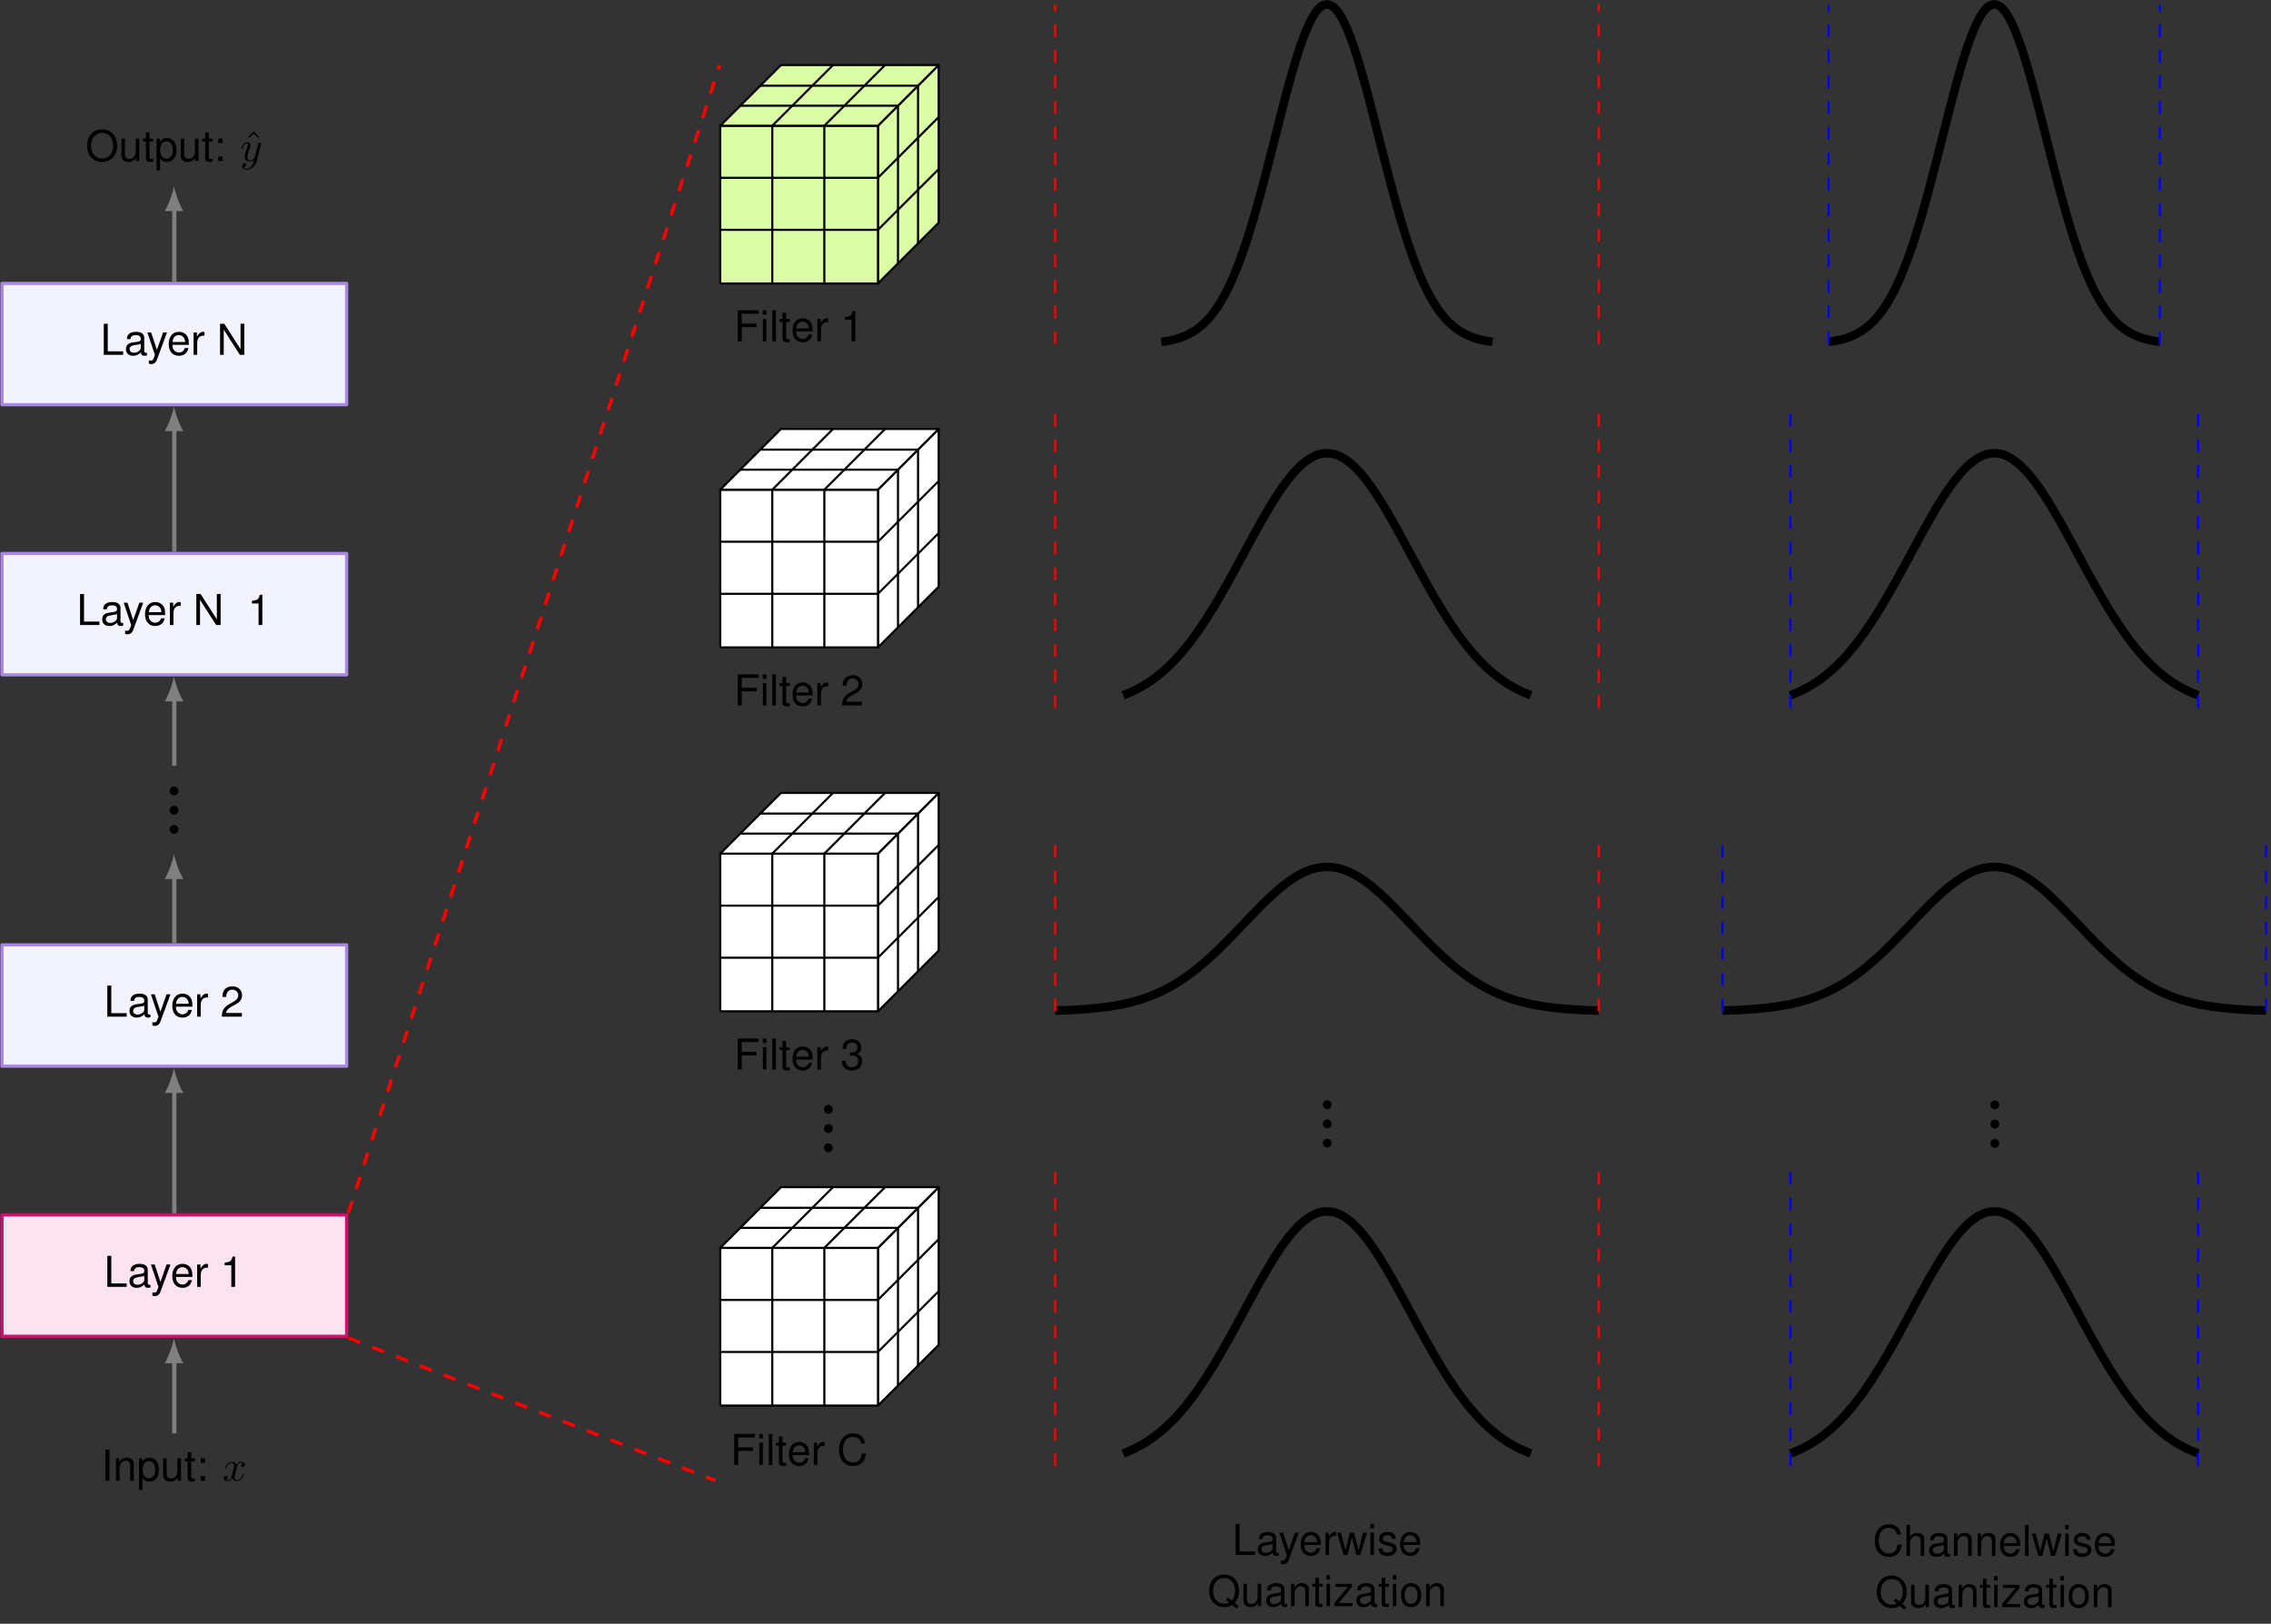 <?xml version="1.0" encoding="UTF-8" standalone="no"?>
<!-- Created with Inkscape (http://www.inkscape.org/) -->

<svg
   version="1.1"
   id="svg1"
   width="366.64"
   height="262.181"
   viewBox="0 0 366.64 262.181"
   xmlns="http://www.w3.org/2000/svg"
   xmlns:svg="http://www.w3.org/2000/svg">
  <rect x="0" y="0" width="366.64" height="262.181" fill="#333333" stroke="none"/>
  <defs
     id="defs1" />
  <g
     id="g1">
    <path
       id="path1"
       d="M 36.851,0 V 36.851 L 22.664,22.664 V -14.187 Z"
       style="fill:#dbfda6;fill-opacity:1;fill-rule:nonzero;stroke:#000000;stroke-width:0.498;stroke-linecap:butt;stroke-linejoin:round;stroke-miterlimit:10;stroke-dasharray:none;stroke-opacity:1"
       transform="matrix(0.691,0,0,-0.691,126.081,35.966)" />
    <path
       id="path2"
       d="M -14.187,-14.187 V 22.664 H 22.664 V -14.187 H -14.187"
       style="fill:#dbfda6;fill-opacity:1;fill-rule:nonzero;stroke:#000000;stroke-width:0.498;stroke-linecap:butt;stroke-linejoin:round;stroke-miterlimit:10;stroke-dasharray:none;stroke-opacity:1"
       transform="matrix(0.691,0,0,-0.691,126.081,35.966)" />
    <path
       id="path3"
       d="M 0,36.851 -14.187,22.664 h 36.851 l 14.187,14.187 z"
       style="fill:#dbfda6;fill-opacity:1;fill-rule:nonzero;stroke:#000000;stroke-width:0.498;stroke-linecap:butt;stroke-linejoin:round;stroke-miterlimit:10;stroke-dasharray:none;stroke-opacity:1"
       transform="matrix(0.691,0,0,-0.691,126.081,35.966)" />
    <path
       id="path4"
       d="M -2.027,-14.187 V 22.664 L 12.161,36.851"
       style="fill:none;stroke:#000000;stroke-width:0.498;stroke-linecap:butt;stroke-linejoin:round;stroke-miterlimit:10;stroke-dasharray:none;stroke-opacity:1"
       transform="matrix(0.691,0,0,-0.691,126.081,35.966)" />
    <path
       id="path5"
       d="M 10.134,-14.187 V 22.664 L 24.322,36.851"
       style="fill:none;stroke:#000000;stroke-width:0.498;stroke-linecap:butt;stroke-linejoin:round;stroke-miterlimit:10;stroke-dasharray:none;stroke-opacity:1"
       transform="matrix(0.691,0,0,-0.691,126.081,35.966)" />
    <path
       id="path6"
       d="M -14.187,10.503 H 22.664 L 36.851,24.69"
       style="fill:none;stroke:#000000;stroke-width:0.498;stroke-linecap:butt;stroke-linejoin:round;stroke-miterlimit:10;stroke-dasharray:none;stroke-opacity:1"
       transform="matrix(0.691,0,0,-0.691,126.081,35.966)" />
    <path
       id="path7"
       d="M -14.187,-1.658 H 22.664 L 36.851,12.529"
       style="fill:none;stroke:#000000;stroke-width:0.498;stroke-linecap:butt;stroke-linejoin:round;stroke-miterlimit:10;stroke-dasharray:none;stroke-opacity:1"
       transform="matrix(0.691,0,0,-0.691,126.081,35.966)" />
    <path
       id="path8"
       d="M -9.506,27.345 H 27.345 V -9.506"
       style="fill:none;stroke:#000000;stroke-width:0.498;stroke-linecap:butt;stroke-linejoin:round;stroke-miterlimit:10;stroke-dasharray:none;stroke-opacity:1"
       transform="matrix(0.691,0,0,-0.691,126.081,35.966)" />
    <path
       id="path9"
       d="M -4.824,32.027 H 32.027 V -4.824"
       style="fill:none;stroke:#000000;stroke-width:0.498;stroke-linecap:butt;stroke-linejoin:round;stroke-miterlimit:10;stroke-dasharray:none;stroke-opacity:1"
       transform="matrix(0.691,0,0,-0.691,126.081,35.966)" />
    <path
       id="path10"
       d="M 1.828,-3.301 H 5.286 V -4.137 H 1.828 V -6.442 H 5.761 V -7.256 H 0.902 V -9.4112088e-4 H 1.828 Z M 7.58,-5.222 H 6.767 v 5.221 h 0.814 z m 0,-2.034 H 6.744 v 1.04 h 0.836 z m 2.232,0 H 8.976 v 7.255 h 0.836 z m 3.232,2.034 h -0.859 v -1.446 h -0.836 v 1.446 h -0.701 v 0.678 h 0.701 v 3.955 c 0,0.52 0.362,0.814 1.017,0.814 0.203,0 0.407,-0.023 0.678,-0.068 v -0.701 c -0.113,0.045 -0.249,0.045 -0.407,0.045 -0.362,0 -0.452,-0.09 -0.452,-0.475 V -4.544 h 0.859 z m 5.345,2.893 c 0,-0.791 -0.045,-1.288 -0.203,-1.672 -0.339,-0.859 -1.13,-1.379 -2.124,-1.379 -1.446,0 -2.373,1.13 -2.373,2.848 0,1.695 0.904,2.757 2.373,2.757 1.198,0 2.011,-0.678 2.215,-1.808 H 17.44 c -0.226,0.678 -0.701,1.04 -1.356,1.04 -0.52,0 -0.972,-0.226 -1.266,-0.678 -0.181,-0.294 -0.271,-0.588 -0.271,-1.107 z m -3.819,-0.678 c 0.068,-0.972 0.655,-1.605 1.492,-1.605 0.814,0 1.446,0.678 1.446,1.537 0,0.023 0,0.045 0,0.068 z m 4.927,-2.215 v 5.221 h 0.836 V -2.713 c 0,-0.746 0.203,-1.243 0.588,-1.514 0.271,-0.203 0.52,-0.249 1.107,-0.271 v -0.836 c -0.158,-0.023 -0.226,-0.045 -0.339,-0.045 -0.52,0 -0.927,0.316 -1.424,1.107 v -0.949 z m 7.989,0.181 v 5.04 h 0.881 V -7.075 h -0.588 c -0.294,1.085 -0.497,1.243 -1.853,1.424 v 0.61 z m 0,0"
       style="fill:#000000;fill-opacity:1;fill-rule:nonzero;stroke:none"
       aria-label="Filter1"
       transform="matrix(0.691,0,0,0.691,118.486,55.11)" />
    <path
       id="path11"
       d="m 88.868,-27.849 c 0,0 1.118,0.163 1.548,0.243 0.429,0.081 1.118,0.224 1.548,0.338 0.429,0.114 1.118,0.327 1.548,0.484 0.429,0.157 1.118,0.439 1.548,0.65 0.429,0.211 1.118,0.592 1.548,0.873 0.429,0.281 1.118,0.786 1.548,1.152 0.429,0.366 1.118,1.017 1.548,1.485 0.429,0.468 1.118,1.303 1.548,1.889 0.429,0.586 1.118,1.616 1.548,2.334 0.429,0.718 1.118,1.977 1.548,2.842 0.429,0.866 1.118,2.377 1.548,3.398 0.429,1.021 1.118,2.783 1.548,3.962 0.429,1.179 1.118,3.201 1.548,4.533 0.429,1.332 1.118,3.597 1.548,5.065 0.429,1.468 1.118,3.936 1.548,5.518 0.429,1.582 1.118,4.222 1.548,5.882 0.429,1.66 1.118,4.389 1.548,6.081 0.429,1.692 1.118,4.442 1.548,6.114 0.429,1.671 1.118,4.34 1.548,5.931 0.429,1.591 1.118,4.084 1.548,5.534 0.429,1.449 1.118,3.667 1.548,4.913 0.429,1.247 1.118,3.084 1.548,4.073 0.429,0.989 1.118,2.37 1.548,3.057 0.429,0.687 1.118,1.547 1.548,1.897 0.429,0.35 1.118,0.625 1.548,0.625 0.429,0 1.118,-0.276 1.548,-0.625 0.429,-0.349 1.118,-1.203 1.548,-1.889 0.429,-0.686 1.118,-2.068 1.548,-3.056 0.429,-0.988 1.118,-2.82 1.548,-4.066 0.429,-1.246 1.118,-3.465 1.548,-4.913 0.429,-1.448 1.118,-3.936 1.548,-5.526 0.429,-1.591 1.118,-4.266 1.548,-5.938 0.429,-1.672 1.118,-4.422 1.548,-6.114 0.429,-1.692 1.118,-4.421 1.548,-6.081 0.429,-1.66 1.118,-4.299 1.548,-5.882 0.429,-1.583 1.118,-4.057 1.548,-5.526 0.429,-1.469 1.118,-3.734 1.548,-5.065 0.429,-1.331 1.118,-3.346 1.548,-4.525 0.429,-1.179 1.118,-2.948 1.548,-3.97 0.429,-1.022 1.118,-2.533 1.548,-3.398 0.429,-0.866 1.118,-2.122 1.548,-2.841 0.429,-0.719 1.118,-1.756 1.548,-2.342 0.429,-0.586 1.118,-1.415 1.548,-1.882 0.429,-0.467 1.118,-1.118 1.548,-1.484 0.429,-0.366 1.118,-0.87 1.548,-1.152 0.429,-0.282 1.118,-0.669 1.548,-0.882 0.429,-0.213 1.118,-0.494 1.548,-0.65 0.429,-0.156 1.118,-0.362 1.548,-0.476 0.429,-0.114 1.118,-0.264 1.548,-0.345 0.429,-0.082 1.548,-0.243 1.548,-0.243"
       style="fill:none;stroke:#000000;stroke-width:1.993;stroke-linecap:butt;stroke-linejoin:round;stroke-miterlimit:10;stroke-dasharray:none;stroke-opacity:1"
       transform="matrix(0.691,0,0,-0.691,126.081,35.966)" />
    <path
       id="path12"
       d="M 191.057,-28.347 V 51.024"
       style="fill:none;stroke:#ff0000;stroke-width:0.498;stroke-linecap:butt;stroke-linejoin:round;stroke-miterlimit:10;stroke-dasharray:2.989, 2.989;stroke-dashoffset:0;stroke-opacity:1"
       transform="matrix(0.691,0,0,-0.691,126.081,35.966)" />
    <path
       id="path13"
       d="M 64.064,-28.347 V 51.024"
       style="fill:none;stroke:#ff0000;stroke-width:0.498;stroke-linecap:butt;stroke-linejoin:round;stroke-miterlimit:10;stroke-dasharray:2.989, 2.989;stroke-dashoffset:0;stroke-opacity:1"
       transform="matrix(0.691,0,0,-0.691,126.081,35.966)" />
    <path
       id="path14"
       d="m 244.776,-27.849 c 0,0 1.118,0.163 1.548,0.243 0.429,0.081 1.118,0.224 1.548,0.338 0.429,0.114 1.118,0.327 1.548,0.484 0.429,0.157 1.118,0.439 1.548,0.65 0.429,0.211 1.118,0.592 1.548,0.873 0.429,0.281 1.118,0.786 1.548,1.152 0.429,0.366 1.118,1.017 1.548,1.485 0.429,0.468 1.118,1.303 1.548,1.889 0.429,0.586 1.118,1.616 1.548,2.334 0.429,0.718 1.118,1.977 1.548,2.842 0.429,0.866 1.118,2.377 1.548,3.398 0.429,1.021 1.118,2.783 1.548,3.962 0.429,1.179 1.118,3.201 1.548,4.533 0.429,1.332 1.118,3.597 1.548,5.065 0.429,1.468 1.118,3.936 1.548,5.518 0.429,1.582 1.118,4.222 1.548,5.882 0.429,1.66 1.118,4.389 1.548,6.081 0.429,1.692 1.118,4.442 1.548,6.114 0.429,1.671 1.118,4.34 1.548,5.931 0.429,1.591 1.118,4.084 1.548,5.534 0.429,1.449 1.118,3.667 1.548,4.913 0.429,1.247 1.118,3.084 1.548,4.073 0.429,0.989 1.118,2.37 1.548,3.057 0.429,0.687 1.118,1.547 1.548,1.897 0.429,0.35 1.118,0.625 1.548,0.625 0.429,0 1.118,-0.276 1.548,-0.625 0.429,-0.349 1.118,-1.203 1.548,-1.889 0.429,-0.686 1.118,-2.068 1.548,-3.056 0.429,-0.988 1.118,-2.82 1.548,-4.066 0.429,-1.246 1.118,-3.465 1.548,-4.913 0.429,-1.448 1.118,-3.936 1.548,-5.526 0.429,-1.591 1.118,-4.266 1.548,-5.938 0.429,-1.672 1.118,-4.422 1.548,-6.114 0.429,-1.692 1.118,-4.421 1.548,-6.081 0.429,-1.66 1.118,-4.299 1.548,-5.882 0.429,-1.583 1.118,-4.057 1.548,-5.526 0.429,-1.469 1.118,-3.734 1.548,-5.065 0.429,-1.331 1.118,-3.346 1.548,-4.525 0.429,-1.179 1.118,-2.948 1.548,-3.97 0.429,-1.022 1.118,-2.533 1.548,-3.398 0.429,-0.866 1.118,-2.122 1.548,-2.841 0.429,-0.719 1.118,-1.756 1.548,-2.342 0.429,-0.586 1.118,-1.415 1.548,-1.882 0.429,-0.467 1.118,-1.118 1.548,-1.484 0.429,-0.366 1.118,-0.87 1.548,-1.152 0.429,-0.282 1.118,-0.669 1.548,-0.882 0.429,-0.213 1.118,-0.494 1.548,-0.65 0.429,-0.156 1.118,-0.362 1.548,-0.476 0.429,-0.114 1.118,-0.264 1.548,-0.345 0.429,-0.082 1.548,-0.243 1.548,-0.243"
       style="fill:none;stroke:#000000;stroke-width:1.993;stroke-linecap:butt;stroke-linejoin:round;stroke-miterlimit:10;stroke-dasharray:none;stroke-opacity:1"
       transform="matrix(0.691,0,0,-0.691,126.081,35.966)" />
    <path
       id="path15"
       d="M 322.161,-28.347 V 51.024"
       style="fill:none;stroke:#0000ff;stroke-width:0.498;stroke-linecap:butt;stroke-linejoin:round;stroke-miterlimit:10;stroke-dasharray:2.989, 2.989;stroke-dashoffset:0;stroke-opacity:1"
       transform="matrix(0.691,0,0,-0.691,126.081,35.966)" />
    <path
       id="path16"
       d="M 244.775,-28.347 V 51.024"
       style="fill:none;stroke:#0000ff;stroke-width:0.498;stroke-linecap:butt;stroke-linejoin:round;stroke-miterlimit:10;stroke-dasharray:2.989, 2.989;stroke-dashoffset:0;stroke-opacity:1"
       transform="matrix(0.691,0,0,-0.691,126.081,35.966)" />
    <path
       id="path17"
       d="m 36.851,-85.04 v 36.851 L 22.664,-62.377 v -36.851 z"
       style="fill:#ffffff;fill-opacity:1;fill-rule:nonzero;stroke:#000000;stroke-width:0.498;stroke-linecap:butt;stroke-linejoin:round;stroke-miterlimit:10;stroke-dasharray:none;stroke-opacity:1"
       transform="matrix(0.691,0,0,-0.691,126.081,35.966)" />
    <path
       id="path18"
       d="m -14.187,-99.228 v 36.851 H 22.664 V -99.228 H -14.187"
       style="fill:#ffffff;fill-opacity:1;fill-rule:nonzero;stroke:#000000;stroke-width:0.498;stroke-linecap:butt;stroke-linejoin:round;stroke-miterlimit:10;stroke-dasharray:none;stroke-opacity:1"
       transform="matrix(0.691,0,0,-0.691,126.081,35.966)" />
    <path
       id="path19"
       d="m 0,-48.189 -14.187,-14.187 h 36.851 l 14.187,14.187 z"
       style="fill:#ffffff;fill-opacity:1;fill-rule:nonzero;stroke:#000000;stroke-width:0.498;stroke-linecap:butt;stroke-linejoin:round;stroke-miterlimit:10;stroke-dasharray:none;stroke-opacity:1"
       transform="matrix(0.691,0,0,-0.691,126.081,35.966)" />
    <path
       id="path20"
       d="m -2.027,-99.228 v 36.851 l 14.187,14.187"
       style="fill:none;stroke:#000000;stroke-width:0.498;stroke-linecap:butt;stroke-linejoin:round;stroke-miterlimit:10;stroke-dasharray:none;stroke-opacity:1"
       transform="matrix(0.691,0,0,-0.691,126.081,35.966)" />
    <path
       id="path21"
       d="m 10.134,-99.228 v 36.851 l 14.187,14.187"
       style="fill:none;stroke:#000000;stroke-width:0.498;stroke-linecap:butt;stroke-linejoin:round;stroke-miterlimit:10;stroke-dasharray:none;stroke-opacity:1"
       transform="matrix(0.691,0,0,-0.691,126.081,35.966)" />
    <path
       id="path22"
       d="M -14.187,-74.538 H 22.664 L 36.851,-60.35"
       style="fill:none;stroke:#000000;stroke-width:0.498;stroke-linecap:butt;stroke-linejoin:round;stroke-miterlimit:10;stroke-dasharray:none;stroke-opacity:1"
       transform="matrix(0.691,0,0,-0.691,126.081,35.966)" />
    <path
       id="path23"
       d="M -14.187,-86.699 H 22.664 L 36.851,-72.511"
       style="fill:none;stroke:#000000;stroke-width:0.498;stroke-linecap:butt;stroke-linejoin:round;stroke-miterlimit:10;stroke-dasharray:none;stroke-opacity:1"
       transform="matrix(0.691,0,0,-0.691,126.081,35.966)" />
    <path
       id="path24"
       d="M -9.506,-57.695 H 27.345 V -94.546"
       style="fill:none;stroke:#000000;stroke-width:0.498;stroke-linecap:butt;stroke-linejoin:round;stroke-miterlimit:10;stroke-dasharray:none;stroke-opacity:1"
       transform="matrix(0.691,0,0,-0.691,126.081,35.966)" />
    <path
       id="path25"
       d="m -4.824,-53.013 h 36.851 v -36.851"
       style="fill:none;stroke:#000000;stroke-width:0.498;stroke-linecap:butt;stroke-linejoin:round;stroke-miterlimit:10;stroke-dasharray:none;stroke-opacity:1"
       transform="matrix(0.691,0,0,-0.691,126.081,35.966)" />
    <path
       id="path26"
       d="M 1.828,-3.3 H 5.286 V -4.136 H 1.828 V -6.441 H 5.761 V -7.255 H 0.902 V -3.5429202e-4 H 1.828 Z M 7.58,-5.221 H 6.767 v 5.221 h 0.814 z m 0,-2.034 H 6.744 v 1.04 h 0.836 z m 2.232,0 H 8.976 v 7.255 h 0.836 z m 3.232,2.034 h -0.859 v -1.446 h -0.836 v 1.446 h -0.701 v 0.678 h 0.701 v 3.955 c 0,0.52 0.362,0.814 1.017,0.814 0.203,0 0.407,-0.023 0.678,-0.068 v -0.701 c -0.113,0.045 -0.249,0.045 -0.407,0.045 -0.362,0 -0.452,-0.09 -0.452,-0.475 V -4.543 h 0.859 z m 5.345,2.893 c 0,-0.791 -0.045,-1.288 -0.203,-1.672 -0.339,-0.859 -1.13,-1.379 -2.124,-1.379 -1.446,0 -2.373,1.13 -2.373,2.848 0,1.695 0.904,2.757 2.373,2.757 1.198,0 2.011,-0.678 2.215,-1.808 H 17.44 c -0.226,0.678 -0.701,1.04 -1.356,1.04 -0.52,0 -0.972,-0.226 -1.266,-0.678 -0.181,-0.294 -0.271,-0.588 -0.271,-1.107 z m -3.819,-0.678 c 0.068,-0.972 0.655,-1.605 1.492,-1.605 0.814,0 1.446,0.678 1.446,1.537 0,0.023 0,0.045 0,0.068 z m 4.927,-2.215 v 5.221 h 0.836 V -2.712 c 0,-0.746 0.203,-1.243 0.588,-1.514 0.271,-0.203 0.52,-0.249 1.107,-0.271 v -0.836 c -0.158,-0.023 -0.226,-0.045 -0.339,-0.045 -0.52,0 -0.927,0.316 -1.424,1.107 v -0.949 z m 10.453,4.362 h -3.706 c 0.09,-0.588 0.407,-0.949 1.266,-1.469 l 0.994,-0.542 c 0.994,-0.52 1.492,-1.266 1.492,-2.124 0,-0.588 -0.226,-1.13 -0.655,-1.514 -0.407,-0.384 -0.927,-0.565 -1.605,-0.565 -0.881,0 -1.559,0.316 -1.944,0.927 -0.249,0.384 -0.362,0.814 -0.384,1.537 h 0.881 c 0.023,-0.475 0.09,-0.768 0.203,-0.994 0.226,-0.429 0.701,-0.701 1.22,-0.701 0.791,0 1.401,0.565 1.401,1.333 0,0.565 -0.339,1.04 -0.972,1.401 l -0.904,0.52 c -1.492,0.836 -1.898,1.492 -1.989,3.051 h 4.701 z m 0,0"
       style="fill:#000000;fill-opacity:1;fill-rule:nonzero;stroke:none"
       aria-label="Filter2"
       transform="matrix(0.691,0,0,0.691,118.486,113.903)" />
    <path
       id="path27"
       d="m 79.938,-110.429 c 0,0 1.376,0.545 1.905,0.787 0.529,0.241 1.376,0.664 1.905,0.953 0.529,0.289 1.376,0.788 1.905,1.131 0.529,0.343 1.376,0.938 1.905,1.34 0.529,0.402 1.376,1.094 1.905,1.56 0.529,0.465 1.376,1.26 1.905,1.793 0.529,0.533 1.376,1.444 1.905,2.047 0.529,0.603 1.376,1.626 1.905,2.299 0.529,0.673 1.376,1.812 1.905,2.554 0.529,0.743 1.376,1.991 1.905,2.799 0.529,0.807 1.376,2.153 1.905,3.018 0.529,0.865 1.376,2.302 1.905,3.215 0.529,0.914 1.376,2.419 1.905,3.37 0.529,0.951 1.376,2.51 1.905,3.483 0.529,0.973 1.376,2.552 1.905,3.531 0.529,0.978 1.376,2.556 1.905,3.52 0.529,0.964 1.376,2.5 1.905,3.429 0.529,0.929 1.376,2.395 1.905,3.269 0.529,0.874 1.376,2.233 1.905,3.031 0.529,0.798 1.376,2.021 1.905,2.721 0.529,0.701 1.376,1.743 1.905,2.328 0.529,0.585 1.376,1.434 1.905,1.887 0.529,0.453 1.376,1.071 1.905,1.381 0.529,0.31 1.376,0.696 1.905,0.852 0.529,0.156 1.376,0.272 1.905,0.272 0.529,0 1.376,-0.117 1.905,-0.272 0.529,-0.155 1.376,-0.536 1.905,-0.846 0.529,-0.31 1.376,-0.933 1.905,-1.387 0.529,-0.454 1.376,-1.297 1.905,-1.882 0.529,-0.585 1.376,-1.633 1.905,-2.333 0.529,-0.701 1.376,-1.919 1.905,-2.716 0.529,-0.796 1.376,-2.152 1.905,-3.025 0.529,-0.873 1.376,-2.338 1.905,-3.268 0.529,-0.93 1.376,-2.471 1.905,-3.436 0.529,-0.965 1.376,-2.541 1.905,-3.519 0.529,-0.978 1.376,-2.557 1.905,-3.531 0.529,-0.973 1.376,-2.533 1.905,-3.483 0.529,-0.951 1.376,-2.456 1.905,-3.37 0.529,-0.914 1.376,-2.35 1.905,-3.215 0.529,-0.866 1.376,-2.217 1.905,-3.025 0.529,-0.807 1.376,-2.051 1.905,-2.793 0.529,-0.742 1.376,-1.881 1.905,-2.554 0.529,-0.673 1.376,-1.695 1.905,-2.298 0.529,-0.603 1.376,-1.515 1.905,-2.048 0.529,-0.534 1.376,-1.333 1.905,-1.798 0.529,-0.466 1.376,-1.158 1.905,-1.56 0.529,-0.401 1.376,-0.991 1.905,-1.333 0.529,-0.343 1.376,-0.848 1.905,-1.137 0.529,-0.289 1.376,-0.707 1.905,-0.947 0.529,-0.24 1.905,-0.786 1.905,-0.786"
       style="fill:none;stroke:#000000;stroke-width:1.993;stroke-linecap:butt;stroke-linejoin:round;stroke-miterlimit:10;stroke-dasharray:none;stroke-opacity:1"
       transform="matrix(0.691,0,0,-0.691,126.081,35.966)" />
    <path
       id="path28"
       d="m 191.057,-113.387 v 69.449"
       style="fill:none;stroke:#ff0000;stroke-width:0.498;stroke-linecap:butt;stroke-linejoin:round;stroke-miterlimit:10;stroke-dasharray:2.989, 2.989;stroke-dashoffset:0;stroke-opacity:1"
       transform="matrix(0.691,0,0,-0.691,126.081,35.966)" />
    <path
       id="path29"
       d="m 64.064,-113.387 v 69.449"
       style="fill:none;stroke:#ff0000;stroke-width:0.498;stroke-linecap:butt;stroke-linejoin:round;stroke-miterlimit:10;stroke-dasharray:2.989, 2.989;stroke-dashoffset:0;stroke-opacity:1"
       transform="matrix(0.691,0,0,-0.691,126.081,35.966)" />
    <path
       id="path30"
       d="m 235.846,-110.429 c 0,0 1.376,0.545 1.905,0.787 0.529,0.241 1.376,0.664 1.905,0.953 0.529,0.289 1.376,0.788 1.905,1.131 0.529,0.343 1.376,0.938 1.905,1.34 0.529,0.402 1.376,1.094 1.905,1.56 0.529,0.465 1.376,1.26 1.905,1.793 0.529,0.533 1.376,1.444 1.905,2.047 0.529,0.603 1.376,1.626 1.905,2.299 0.529,0.673 1.376,1.812 1.905,2.554 0.529,0.743 1.376,1.991 1.905,2.799 0.529,0.807 1.376,2.153 1.905,3.018 0.529,0.865 1.376,2.302 1.905,3.215 0.529,0.914 1.376,2.419 1.905,3.37 0.529,0.951 1.376,2.51 1.905,3.483 0.529,0.973 1.376,2.552 1.905,3.531 0.529,0.978 1.376,2.556 1.905,3.52 0.529,0.964 1.376,2.5 1.905,3.429 0.529,0.929 1.376,2.395 1.905,3.269 0.529,0.874 1.376,2.233 1.905,3.031 0.529,0.798 1.376,2.021 1.905,2.721 0.529,0.701 1.376,1.743 1.905,2.328 0.529,0.585 1.376,1.434 1.905,1.887 0.529,0.453 1.376,1.071 1.905,1.381 0.529,0.31 1.376,0.696 1.905,0.852 0.529,0.156 1.376,0.272 1.905,0.272 0.529,0 1.376,-0.117 1.905,-0.272 0.529,-0.155 1.376,-0.536 1.905,-0.846 0.529,-0.31 1.376,-0.933 1.905,-1.387 0.529,-0.454 1.376,-1.297 1.905,-1.882 0.529,-0.585 1.376,-1.633 1.905,-2.333 0.529,-0.701 1.376,-1.919 1.905,-2.716 0.529,-0.796 1.376,-2.152 1.905,-3.025 0.529,-0.873 1.376,-2.338 1.905,-3.268 0.529,-0.93 1.376,-2.471 1.905,-3.436 0.529,-0.965 1.376,-2.541 1.905,-3.519 0.529,-0.978 1.376,-2.557 1.905,-3.531 0.529,-0.973 1.376,-2.533 1.905,-3.483 0.529,-0.951 1.376,-2.456 1.905,-3.37 0.529,-0.914 1.376,-2.35 1.905,-3.215 0.529,-0.866 1.376,-2.217 1.905,-3.025 0.529,-0.807 1.376,-2.051 1.905,-2.793 0.529,-0.742 1.376,-1.881 1.905,-2.554 0.529,-0.673 1.376,-1.695 1.905,-2.298 0.529,-0.603 1.376,-1.515 1.905,-2.048 0.529,-0.534 1.376,-1.333 1.905,-1.798 0.529,-0.466 1.376,-1.158 1.905,-1.56 0.529,-0.401 1.376,-0.991 1.905,-1.333 0.529,-0.343 1.376,-0.848 1.905,-1.137 0.529,-0.289 1.376,-0.707 1.905,-0.947 0.529,-0.24 1.905,-0.786 1.905,-0.786"
       style="fill:none;stroke:#000000;stroke-width:1.993;stroke-linecap:butt;stroke-linejoin:round;stroke-miterlimit:10;stroke-dasharray:none;stroke-opacity:1"
       transform="matrix(0.691,0,0,-0.691,126.081,35.966)" />
    <path
       id="path31"
       d="m 331.09,-113.387 v 69.449"
       style="fill:none;stroke:#0000ff;stroke-width:0.498;stroke-linecap:butt;stroke-linejoin:round;stroke-miterlimit:10;stroke-dasharray:2.989, 2.989;stroke-dashoffset:0;stroke-opacity:1"
       transform="matrix(0.691,0,0,-0.691,126.081,35.966)" />
    <path
       id="path32"
       d="m 235.846,-113.387 v 69.449"
       style="fill:none;stroke:#0000ff;stroke-width:0.498;stroke-linecap:butt;stroke-linejoin:round;stroke-miterlimit:10;stroke-dasharray:2.989, 2.989;stroke-dashoffset:0;stroke-opacity:1"
       transform="matrix(0.691,0,0,-0.691,126.081,35.966)" />
    <path
       id="path33"
       d="m 36.851,-170.081 v 36.851 l -14.187,-14.187 v -36.851 z"
       style="fill:#ffffff;fill-opacity:1;fill-rule:nonzero;stroke:#000000;stroke-width:0.498;stroke-linecap:butt;stroke-linejoin:round;stroke-miterlimit:10;stroke-dasharray:none;stroke-opacity:1"
       transform="matrix(0.691,0,0,-0.691,126.081,35.966)" />
    <path
       id="path34"
       d="m -14.187,-184.268 v 36.851 h 36.851 v -36.851 H -14.187"
       style="fill:#ffffff;fill-opacity:1;fill-rule:nonzero;stroke:#000000;stroke-width:0.498;stroke-linecap:butt;stroke-linejoin:round;stroke-miterlimit:10;stroke-dasharray:none;stroke-opacity:1"
       transform="matrix(0.691,0,0,-0.691,126.081,35.966)" />
    <path
       id="path35"
       d="m 0,-133.23 -14.187,-14.187 h 36.851 l 14.187,14.187 z"
       style="fill:#ffffff;fill-opacity:1;fill-rule:nonzero;stroke:#000000;stroke-width:0.498;stroke-linecap:butt;stroke-linejoin:round;stroke-miterlimit:10;stroke-dasharray:none;stroke-opacity:1"
       transform="matrix(0.691,0,0,-0.691,126.081,35.966)" />
    <path
       id="path36"
       d="m -2.027,-184.268 v 36.851 l 14.187,14.187"
       style="fill:none;stroke:#000000;stroke-width:0.498;stroke-linecap:butt;stroke-linejoin:round;stroke-miterlimit:10;stroke-dasharray:none;stroke-opacity:1"
       transform="matrix(0.691,0,0,-0.691,126.081,35.966)" />
    <path
       id="path37"
       d="m 10.134,-184.268 v 36.851 l 14.187,14.187"
       style="fill:none;stroke:#000000;stroke-width:0.498;stroke-linecap:butt;stroke-linejoin:round;stroke-miterlimit:10;stroke-dasharray:none;stroke-opacity:1"
       transform="matrix(0.691,0,0,-0.691,126.081,35.966)" />
    <path
       id="path38"
       d="m -14.187,-159.578 h 36.851 l 14.187,14.187"
       style="fill:none;stroke:#000000;stroke-width:0.498;stroke-linecap:butt;stroke-linejoin:round;stroke-miterlimit:10;stroke-dasharray:none;stroke-opacity:1"
       transform="matrix(0.691,0,0,-0.691,126.081,35.966)" />
    <path
       id="path39"
       d="m -14.187,-171.739 h 36.851 l 14.187,14.187"
       style="fill:none;stroke:#000000;stroke-width:0.498;stroke-linecap:butt;stroke-linejoin:round;stroke-miterlimit:10;stroke-dasharray:none;stroke-opacity:1"
       transform="matrix(0.691,0,0,-0.691,126.081,35.966)" />
    <path
       id="path40"
       d="m -9.506,-142.735 h 36.851 v -36.851"
       style="fill:none;stroke:#000000;stroke-width:0.498;stroke-linecap:butt;stroke-linejoin:round;stroke-miterlimit:10;stroke-dasharray:none;stroke-opacity:1"
       transform="matrix(0.691,0,0,-0.691,126.081,35.966)" />
    <path
       id="path41"
       d="m -4.824,-138.054 h 36.851 v -36.851"
       style="fill:none;stroke:#000000;stroke-width:0.498;stroke-linecap:butt;stroke-linejoin:round;stroke-miterlimit:10;stroke-dasharray:none;stroke-opacity:1"
       transform="matrix(0.691,0,0,-0.691,126.081,35.966)" />
    <path
       id="path42"
       d="M 1.828,-3.299 H 5.286 V -4.136 H 1.828 v -2.305 H 5.761 V -7.254 H 0.902 V 2.3253684e-4 H 1.828 Z M 7.58,-5.22 H 6.767 V 2.3253684e-4 h 0.814 z m 0,-2.034 H 6.744 v 1.04 h 0.836 z m 2.232,0 H 8.976 V 2.3253684e-4 h 0.836 z m 3.232,2.034 h -0.859 v -1.446 h -0.836 v 1.446 h -0.701 v 0.678 h 0.701 v 3.955 c 0,0.52 0.362,0.814 1.017,0.814 0.203,0 0.407,-0.023 0.678,-0.068 v -0.701 c -0.113,0.045 -0.249,0.045 -0.407,0.045 -0.362,0 -0.452,-0.09 -0.452,-0.475 v -3.571 h 0.859 z m 5.345,2.893 c 0,-0.791 -0.045,-1.288 -0.203,-1.672 -0.339,-0.859 -1.13,-1.379 -2.124,-1.379 -1.446,0 -2.373,1.13 -2.373,2.848 0,1.695 0.904,2.757 2.373,2.757 1.198,0 2.011,-0.678 2.215,-1.808 H 17.44 c -0.226,0.678 -0.701,1.04 -1.356,1.04 -0.52,0 -0.972,-0.226 -1.266,-0.678 -0.181,-0.294 -0.271,-0.588 -0.271,-1.107 z m -3.819,-0.678 c 0.068,-0.972 0.655,-1.605 1.492,-1.605 0.814,0 1.446,0.678 1.446,1.537 0,0.023 0,0.045 0,0.068 z m 4.927,-2.215 V 2.3253684e-4 h 0.836 V -2.712 c 0,-0.746 0.203,-1.243 0.588,-1.514 0.271,-0.203 0.52,-0.249 1.107,-0.271 v -0.836 c -0.158,-0.023 -0.226,-0.045 -0.339,-0.045 -0.52,0 -0.927,0.316 -1.424,1.107 V -5.22 Z m 7.605,1.989 h 0.113 l 0.384,-0.023 c 0.949,0 1.446,0.452 1.446,1.288 0,0.881 -0.542,1.424 -1.446,1.424 -0.972,0 -1.424,-0.475 -1.492,-1.514 h -0.881 c 0.045,0.565 0.136,0.949 0.316,1.266 0.362,0.678 1.062,1.017 2.011,1.017 1.469,0 2.396,-0.859 2.396,-2.192 0,-0.904 -0.339,-1.401 -1.198,-1.695 0.655,-0.249 0.994,-0.746 0.994,-1.469 0,-1.198 -0.814,-1.944 -2.147,-1.944 -1.424,0 -2.192,0.791 -2.215,2.283 h 0.881 c 0,-0.429 0.045,-0.655 0.158,-0.881 0.181,-0.384 0.633,-0.633 1.175,-0.633 0.768,0 1.243,0.475 1.243,1.22 0,0.497 -0.181,0.791 -0.565,0.949 -0.249,0.09 -0.542,0.136 -1.175,0.158 z m 0,0"
       style="fill:#000000;fill-opacity:1;fill-rule:nonzero;stroke:none"
       aria-label="Filter3"
       transform="matrix(0.691,0,0,0.691,118.486,172.695)" />
    <path
       id="path43"
       d="m 64.064,-184.092 c 0,0 1.835,0.056 2.54,0.084 0.705,0.028 1.835,0.08 2.54,0.12 0.705,0.041 1.835,0.114 2.54,0.172 0.705,0.058 1.835,0.164 2.54,0.243 0.705,0.079 1.835,0.221 2.54,0.328 0.705,0.106 1.835,0.298 2.54,0.438 0.705,0.14 1.835,0.391 2.54,0.574 0.705,0.183 1.835,0.51 2.54,0.742 0.705,0.232 1.835,0.643 2.54,0.931 0.705,0.288 1.835,0.795 2.54,1.148 0.705,0.352 1.835,0.97 2.54,1.39 0.705,0.42 1.835,1.148 2.54,1.64 0.705,0.491 1.835,1.339 2.54,1.9 0.705,0.56 1.835,1.515 2.54,2.139 0.705,0.624 1.835,1.68 2.54,2.358 0.705,0.678 1.835,1.813 2.54,2.53 0.705,0.717 1.835,1.903 2.54,2.639 0.705,0.736 1.835,1.937 2.54,2.669 0.705,0.732 1.835,1.904 2.54,2.604 0.705,0.7 1.835,1.802 2.54,2.443 0.705,0.641 1.835,1.623 2.54,2.176 0.705,0.553 1.835,1.372 2.54,1.812 0.705,0.441 1.835,1.057 2.54,1.363 0.705,0.306 1.835,0.687 2.54,0.844 0.705,0.156 1.835,0.282 2.54,0.282 0.705,4.2e-4 1.835,-0.123 2.54,-0.279 0.705,-0.156 1.835,-0.538 2.54,-0.844 0.705,-0.306 1.835,-0.919 2.54,-1.359 0.705,-0.44 1.835,-1.258 2.54,-1.812 0.705,-0.553 1.835,-1.536 2.54,-2.177 0.705,-0.64 1.835,-1.739 2.54,-2.439 0.705,-0.7 1.835,-1.876 2.54,-2.608 0.705,-0.732 1.835,-1.93 2.54,-2.666 0.705,-0.736 1.835,-1.924 2.54,-2.641 0.705,-0.717 1.835,-1.849 2.54,-2.527 0.705,-0.678 1.835,-1.737 2.54,-2.362 0.705,-0.625 1.835,-1.579 2.54,-2.139 0.705,-0.56 1.835,-1.409 2.54,-1.9 0.705,-0.491 1.835,-1.219 2.54,-1.64 0.705,-0.42 1.835,-1.038 2.54,-1.39 0.705,-0.352 1.835,-0.861 2.54,-1.151 0.705,-0.289 1.835,-0.702 2.54,-0.935 0.705,-0.232 1.835,-0.556 2.54,-0.739 0.705,-0.183 1.835,-0.436 2.54,-0.577 0.705,-0.141 1.835,-0.332 2.54,-0.438 0.705,-0.106 1.835,-0.249 2.54,-0.328 0.705,-0.079 1.835,-0.182 2.54,-0.239 0.705,-0.058 1.835,-0.135 2.54,-0.176 0.705,-0.041 1.835,-0.091 2.54,-0.12 0.705,-0.028 2.54,-0.085 2.54,-0.085"
       style="fill:none;stroke:#000000;stroke-width:1.993;stroke-linecap:butt;stroke-linejoin:round;stroke-miterlimit:10;stroke-dasharray:none;stroke-opacity:1"
       transform="matrix(0.691,0,0,-0.691,126.081,35.966)" />
    <path
       id="path44"
       d="m 191.057,-184.254 v 39.685"
       style="fill:none;stroke:#ff0000;stroke-width:0.498;stroke-linecap:butt;stroke-linejoin:round;stroke-miterlimit:10;stroke-dasharray:2.989, 2.989;stroke-dashoffset:0;stroke-opacity:1"
       transform="matrix(0.691,0,0,-0.691,126.081,35.966)" />
    <path
       id="path45"
       d="m 64.064,-184.254 v 39.685"
       style="fill:none;stroke:#ff0000;stroke-width:0.498;stroke-linecap:butt;stroke-linejoin:round;stroke-miterlimit:10;stroke-dasharray:2.989, 2.989;stroke-dashoffset:0;stroke-opacity:1"
       transform="matrix(0.691,0,0,-0.691,126.081,35.966)" />
    <path
       id="path46"
       d="m 219.972,-184.092 c 0,0 1.835,0.056 2.54,0.084 0.705,0.028 1.835,0.08 2.54,0.12 0.705,0.041 1.835,0.114 2.54,0.172 0.705,0.058 1.835,0.164 2.54,0.243 0.705,0.079 1.835,0.221 2.54,0.328 0.705,0.106 1.835,0.298 2.54,0.438 0.705,0.14 1.835,0.391 2.54,0.574 0.705,0.183 1.835,0.51 2.54,0.742 0.705,0.232 1.835,0.643 2.54,0.931 0.705,0.288 1.835,0.795 2.54,1.148 0.705,0.352 1.835,0.97 2.54,1.39 0.705,0.42 1.835,1.148 2.54,1.64 0.705,0.491 1.835,1.339 2.54,1.9 0.705,0.56 1.835,1.515 2.54,2.139 0.705,0.624 1.835,1.68 2.54,2.358 0.705,0.678 1.835,1.813 2.54,2.53 0.705,0.717 1.835,1.903 2.54,2.639 0.705,0.736 1.835,1.937 2.54,2.669 0.705,0.732 1.835,1.904 2.54,2.604 0.705,0.7 1.835,1.802 2.54,2.443 0.705,0.641 1.835,1.623 2.54,2.176 0.705,0.553 1.835,1.372 2.54,1.812 0.705,0.441 1.835,1.057 2.54,1.363 0.705,0.306 1.835,0.687 2.54,0.844 0.705,0.156 1.835,0.282 2.54,0.282 0.705,4.2e-4 1.835,-0.123 2.54,-0.279 0.705,-0.156 1.835,-0.538 2.54,-0.844 0.705,-0.306 1.835,-0.919 2.54,-1.359 0.705,-0.44 1.835,-1.258 2.54,-1.812 0.705,-0.553 1.835,-1.536 2.54,-2.177 0.705,-0.64 1.835,-1.739 2.54,-2.439 0.705,-0.7 1.835,-1.876 2.54,-2.608 0.705,-0.732 1.835,-1.93 2.54,-2.666 0.705,-0.736 1.835,-1.924 2.54,-2.641 0.705,-0.717 1.835,-1.849 2.54,-2.527 0.705,-0.678 1.835,-1.737 2.54,-2.362 0.705,-0.625 1.835,-1.579 2.54,-2.139 0.705,-0.56 1.835,-1.409 2.54,-1.9 0.705,-0.491 1.835,-1.219 2.54,-1.64 0.705,-0.42 1.835,-1.038 2.54,-1.39 0.705,-0.352 1.835,-0.861 2.54,-1.151 0.705,-0.289 1.835,-0.702 2.54,-0.935 0.705,-0.232 1.835,-0.556 2.54,-0.739 0.705,-0.183 1.835,-0.436 2.54,-0.577 0.705,-0.141 1.835,-0.332 2.54,-0.438 0.705,-0.106 1.835,-0.249 2.54,-0.328 0.705,-0.079 1.835,-0.182 2.54,-0.239 0.705,-0.058 1.835,-0.135 2.54,-0.176 0.705,-0.041 1.835,-0.091 2.54,-0.12 0.705,-0.028 2.54,-0.085 2.54,-0.085"
       style="fill:none;stroke:#000000;stroke-width:1.993;stroke-linecap:butt;stroke-linejoin:round;stroke-miterlimit:10;stroke-dasharray:none;stroke-opacity:1"
       transform="matrix(0.691,0,0,-0.691,126.081,35.966)" />
    <path
       id="path47"
       d="m 346.965,-184.254 v 39.685"
       style="fill:none;stroke:#0000ff;stroke-width:0.498;stroke-linecap:butt;stroke-linejoin:round;stroke-miterlimit:10;stroke-dasharray:2.989, 2.989;stroke-dashoffset:0;stroke-opacity:1"
       transform="matrix(0.691,0,0,-0.691,126.081,35.966)" />
    <path
       id="path48"
       d="m 219.972,-184.254 v 39.685"
       style="fill:none;stroke:#0000ff;stroke-width:0.498;stroke-linecap:butt;stroke-linejoin:round;stroke-miterlimit:10;stroke-dasharray:2.989, 2.989;stroke-dashoffset:0;stroke-opacity:1"
       transform="matrix(0.691,0,0,-0.691,126.081,35.966)" />
    <path
       id="path49"
       d="m 36.851,-262.208 v 36.851 l -14.187,-14.187 v -36.851 z"
       style="fill:#ffffff;fill-opacity:1;fill-rule:nonzero;stroke:#000000;stroke-width:0.498;stroke-linecap:butt;stroke-linejoin:round;stroke-miterlimit:10;stroke-dasharray:none;stroke-opacity:1"
       transform="matrix(0.691,0,0,-0.691,126.081,35.966)" />
    <path
       id="path50"
       d="m -14.187,-276.395 v 36.851 h 36.851 v -36.851 H -14.187"
       style="fill:#ffffff;fill-opacity:1;fill-rule:nonzero;stroke:#000000;stroke-width:0.498;stroke-linecap:butt;stroke-linejoin:round;stroke-miterlimit:10;stroke-dasharray:none;stroke-opacity:1"
       transform="matrix(0.691,0,0,-0.691,126.081,35.966)" />
    <path
       id="path51"
       d="m 0,-225.357 -14.187,-14.187 h 36.851 l 14.187,14.187 z"
       style="fill:#ffffff;fill-opacity:1;fill-rule:nonzero;stroke:#000000;stroke-width:0.498;stroke-linecap:butt;stroke-linejoin:round;stroke-miterlimit:10;stroke-dasharray:none;stroke-opacity:1"
       transform="matrix(0.691,0,0,-0.691,126.081,35.966)" />
    <path
       id="path52"
       d="m -2.027,-276.395 v 36.851 l 14.187,14.187"
       style="fill:none;stroke:#000000;stroke-width:0.498;stroke-linecap:butt;stroke-linejoin:round;stroke-miterlimit:10;stroke-dasharray:none;stroke-opacity:1"
       transform="matrix(0.691,0,0,-0.691,126.081,35.966)" />
    <path
       id="path53"
       d="m 10.134,-276.395 v 36.851 l 14.187,14.187"
       style="fill:none;stroke:#000000;stroke-width:0.498;stroke-linecap:butt;stroke-linejoin:round;stroke-miterlimit:10;stroke-dasharray:none;stroke-opacity:1"
       transform="matrix(0.691,0,0,-0.691,126.081,35.966)" />
    <path
       id="path54"
       d="m -14.187,-251.705 h 36.851 l 14.187,14.187"
       style="fill:none;stroke:#000000;stroke-width:0.498;stroke-linecap:butt;stroke-linejoin:round;stroke-miterlimit:10;stroke-dasharray:none;stroke-opacity:1"
       transform="matrix(0.691,0,0,-0.691,126.081,35.966)" />
    <path
       id="path55"
       d="m -14.187,-263.866 h 36.851 l 14.187,14.187"
       style="fill:none;stroke:#000000;stroke-width:0.498;stroke-linecap:butt;stroke-linejoin:round;stroke-miterlimit:10;stroke-dasharray:none;stroke-opacity:1"
       transform="matrix(0.691,0,0,-0.691,126.081,35.966)" />
    <path
       id="path56"
       d="M -9.506,-234.863 H 27.345 V -271.714"
       style="fill:none;stroke:#000000;stroke-width:0.498;stroke-linecap:butt;stroke-linejoin:round;stroke-miterlimit:10;stroke-dasharray:none;stroke-opacity:1"
       transform="matrix(0.691,0,0,-0.691,126.081,35.966)" />
    <path
       id="path57"
       d="m -4.824,-230.181 h 36.851 v -36.851"
       style="fill:none;stroke:#000000;stroke-width:0.498;stroke-linecap:butt;stroke-linejoin:round;stroke-miterlimit:10;stroke-dasharray:none;stroke-opacity:1"
       transform="matrix(0.691,0,0,-0.691,126.081,35.966)" />
    <path
       id="path58"
       d="M 1.83,-3.299 H 5.288 V -4.135 H 1.83 V -6.44 H 5.763 V -7.254 H 0.904 V 6.9299159e-4 H 1.83 Z M 7.577,-5.22 H 6.763 V 6.9299159e-4 h 0.814 z m 0,-2.034 H 6.74 v 1.04 h 0.836 z m 2.237,0 H 8.978 V 6.9299159e-4 h 0.836 z m 3.226,2.034 h -0.859 v -1.446 h -0.836 v 1.446 h -0.701 v 0.678 h 0.701 v 3.955 c 0,0.52 0.362,0.814 1.017,0.814 0.203,0 0.407,-0.023 0.678,-0.068 v -0.701 c -0.113,0.045 -0.249,0.045 -0.407,0.045 -0.362,0 -0.452,-0.09 -0.452,-0.475 V -4.542 h 0.859 z m 5.345,2.893 c 0,-0.791 -0.045,-1.288 -0.203,-1.672 -0.339,-0.859 -1.13,-1.379 -2.124,-1.379 -1.446,0 -2.373,1.13 -2.373,2.848 0,1.695 0.904,2.757 2.373,2.757 1.198,0 2.011,-0.678 2.215,-1.808 h -0.836 c -0.226,0.678 -0.701,1.04 -1.356,1.04 -0.52,0 -0.972,-0.226 -1.266,-0.678 -0.181,-0.294 -0.271,-0.588 -0.271,-1.107 z m -3.819,-0.678 c 0.068,-0.972 0.655,-1.605 1.492,-1.605 0.814,0 1.446,0.678 1.446,1.537 0,0.023 0,0.045 0,0.068 z m 4.933,-2.215 V 6.9299159e-4 h 0.836 V -2.711 c 0,-0.746 0.203,-1.243 0.588,-1.514 0.271,-0.203 0.52,-0.249 1.107,-0.271 v -0.836 c -0.158,-0.023 -0.226,-0.045 -0.339,-0.045 -0.52,0 -0.927,0.316 -1.424,1.107 v -0.949 z m 12.006,0.203 c -0.294,-1.582 -1.198,-2.373 -2.802,-2.373 -0.972,0 -1.763,0.316 -2.305,0.904 -0.655,0.723 -1.017,1.763 -1.017,2.938 0,1.198 0.362,2.215 1.062,2.938 0.565,0.565 1.266,0.836 2.215,0.836 1.785,0 2.78,-0.949 3.006,-2.87 H 30.691 c -0.068,0.497 -0.181,0.836 -0.316,1.13 -0.316,0.588 -0.927,0.927 -1.695,0.927 -1.446,0 -2.373,-1.153 -2.373,-2.961 0,-1.876 0.881,-3.028 2.283,-3.028 0.588,0 1.13,0.181 1.446,0.475 0.271,0.249 0.407,0.542 0.52,1.085 z m 0,0"
       style="fill:#000000;fill-opacity:1;fill-rule:nonzero;stroke:none"
       aria-label="FilterC"
       transform="matrix(0.691,0,0,0.691,117.914,236.546)" />
    <path
       id="path59"
       d="m 79.938,-287.596 c 0,0 1.376,0.545 1.905,0.787 0.529,0.241 1.376,0.664 1.905,0.953 0.529,0.289 1.376,0.788 1.905,1.131 0.529,0.343 1.376,0.938 1.905,1.34 0.529,0.402 1.376,1.094 1.905,1.56 0.529,0.465 1.376,1.26 1.905,1.793 0.529,0.533 1.376,1.444 1.905,2.047 0.529,0.603 1.376,1.626 1.905,2.299 0.529,0.673 1.376,1.812 1.905,2.554 0.529,0.743 1.376,1.991 1.905,2.799 0.529,0.807 1.376,2.153 1.905,3.018 0.529,0.865 1.376,2.302 1.905,3.215 0.529,0.914 1.376,2.419 1.905,3.37 0.529,0.951 1.376,2.51 1.905,3.483 0.529,0.973 1.376,2.552 1.905,3.531 0.529,0.978 1.376,2.556 1.905,3.52 0.529,0.964 1.376,2.5 1.905,3.429 0.529,0.929 1.376,2.395 1.905,3.269 0.529,0.874 1.376,2.233 1.905,3.031 0.529,0.798 1.376,2.021 1.905,2.721 0.529,0.701 1.376,1.743 1.905,2.328 0.529,0.585 1.376,1.434 1.905,1.887 0.529,0.453 1.376,1.071 1.905,1.381 0.529,0.31 1.376,0.696 1.905,0.852 0.529,0.156 1.376,0.272 1.905,0.272 0.529,0 1.376,-0.117 1.905,-0.272 0.529,-0.155 1.376,-0.536 1.905,-0.846 0.529,-0.31 1.376,-0.933 1.905,-1.387 0.529,-0.454 1.376,-1.297 1.905,-1.882 0.529,-0.585 1.376,-1.633 1.905,-2.333 0.529,-0.701 1.376,-1.919 1.905,-2.716 0.529,-0.796 1.376,-2.152 1.905,-3.025 0.529,-0.873 1.376,-2.338 1.905,-3.268 0.529,-0.93 1.376,-2.471 1.905,-3.436 0.529,-0.965 1.376,-2.541 1.905,-3.519 0.529,-0.978 1.376,-2.557 1.905,-3.531 0.529,-0.973 1.376,-2.533 1.905,-3.483 0.529,-0.951 1.376,-2.456 1.905,-3.37 0.529,-0.914 1.376,-2.35 1.905,-3.215 0.529,-0.866 1.376,-2.217 1.905,-3.025 0.529,-0.807 1.376,-2.051 1.905,-2.793 0.529,-0.742 1.376,-1.881 1.905,-2.554 0.529,-0.673 1.376,-1.695 1.905,-2.298 0.529,-0.603 1.376,-1.515 1.905,-2.048 0.529,-0.534 1.376,-1.333 1.905,-1.798 0.529,-0.466 1.376,-1.158 1.905,-1.56 0.529,-0.401 1.376,-0.991 1.905,-1.333 0.529,-0.343 1.376,-0.848 1.905,-1.137 0.529,-0.289 1.376,-0.707 1.905,-0.947 0.529,-0.24 1.905,-0.786 1.905,-0.786"
       style="fill:none;stroke:#000000;stroke-width:1.993;stroke-linecap:butt;stroke-linejoin:round;stroke-miterlimit:10;stroke-dasharray:none;stroke-opacity:1"
       transform="matrix(0.691,0,0,-0.691,126.081,35.966)" />
    <path
       id="path60"
       d="m 191.057,-290.555 v 69.449"
       style="fill:none;stroke:#ff0000;stroke-width:0.498;stroke-linecap:butt;stroke-linejoin:round;stroke-miterlimit:10;stroke-dasharray:2.989, 2.989;stroke-dashoffset:0;stroke-opacity:1"
       transform="matrix(0.691,0,0,-0.691,126.081,35.966)" />
    <path
       id="path61"
       d="m 64.064,-290.555 v 69.449"
       style="fill:none;stroke:#ff0000;stroke-width:0.498;stroke-linecap:butt;stroke-linejoin:round;stroke-miterlimit:10;stroke-dasharray:2.989, 2.989;stroke-dashoffset:0;stroke-opacity:1"
       transform="matrix(0.691,0,0,-0.691,126.081,35.966)" />
    <path
       id="path62"
       d="M 1.718,-7.257 H 0.792 v 7.255 H 5.312 V -0.816 H 1.718 Z m 9.153,6.758 c -0.09,0.023 -0.136,0.023 -0.181,0.023 -0.294,0 -0.452,-0.136 -0.452,-0.407 V -3.958 c 0,-0.927 -0.678,-1.424 -1.966,-1.424 -0.746,0 -1.379,0.226 -1.718,0.61 -0.249,0.271 -0.339,0.565 -0.362,1.085 h 0.836 c 0.068,-0.633 0.452,-0.927 1.22,-0.927 0.746,0 1.175,0.294 1.175,0.791 v 0.203 c 0,0.362 -0.226,0.497 -0.881,0.588 -1.175,0.158 -1.356,0.181 -1.672,0.316 -0.61,0.249 -0.904,0.723 -0.904,1.401 0,0.949 0.655,1.537 1.695,1.537 0.655,0 1.198,-0.226 1.785,-0.768 0.068,0.542 0.316,0.768 0.859,0.768 0.158,0 0.294,-0.023 0.565,-0.09 z M 9.425,-1.652 c 0,0.294 -0.09,0.452 -0.339,0.678 -0.339,0.316 -0.746,0.475 -1.243,0.475 -0.633,0 -1.017,-0.316 -1.017,-0.836 0,-0.542 0.362,-0.836 1.243,-0.949 0.881,-0.136 1.062,-0.158 1.356,-0.294 z m 5.221,-3.571 -1.446,4.068 -1.333,-4.068 h -0.881 l 1.763,5.243 -0.316,0.814 C 12.295,1.218 12.115,1.353 11.753,1.353 c -0.113,0 -0.249,-0.023 -0.429,-0.068 v 0.746 c 0.158,0.09 0.339,0.136 0.565,0.136 0.249,0 0.542,-0.09 0.768,-0.249 0.249,-0.181 0.407,-0.407 0.565,-0.814 l 2.328,-6.328 z m 6.023,2.893 c 0,-0.791 -0.045,-1.288 -0.203,-1.672 -0.339,-0.859 -1.13,-1.379 -2.124,-1.379 -1.446,0 -2.373,1.13 -2.373,2.848 0,1.695 0.904,2.757 2.373,2.757 1.198,0 2.011,-0.678 2.215,-1.808 h -0.836 c -0.226,0.678 -0.701,1.04 -1.356,1.04 -0.52,0 -0.972,-0.226 -1.266,-0.678 -0.181,-0.294 -0.271,-0.588 -0.271,-1.107 z m -3.819,-0.678 c 0.068,-0.972 0.655,-1.605 1.492,-1.605 0.814,0 1.446,0.678 1.446,1.537 0,0.023 0,0.045 0,0.068 z m 4.927,-2.215 v 5.221 h 0.836 V -2.715 c 0,-0.746 0.203,-1.243 0.588,-1.514 0.271,-0.203 0.52,-0.249 1.107,-0.271 v -0.836 c -0.158,-0.023 -0.226,-0.045 -0.339,-0.045 -0.52,0 -0.927,0.316 -1.424,1.107 v -0.949 z m 8.159,5.221 1.537,-5.221 h -0.927 l -1.04,4.068 -1.04,-4.068 h -0.994 l -1.017,4.068 -1.062,-4.068 h -0.904 l 1.514,5.221 h 0.927 l 1.017,-4.091 1.04,4.091 z m 3.17,-5.221 h -0.814 v 5.221 h 0.814 z m 0,-2.034 h -0.836 v 1.04 h 0.836 z m 5.079,3.48 c 0,-1.017 -0.678,-1.605 -1.898,-1.605 -1.198,0 -1.989,0.633 -1.989,1.605 0,0.814 0.407,1.198 1.65,1.492 l 0.768,0.203 c 0.588,0.136 0.814,0.339 0.814,0.723 0,0.497 -0.497,0.814 -1.22,0.814 -0.452,0 -0.814,-0.136 -1.04,-0.339 C 35.156,-1.042 35.088,-1.178 35.043,-1.562 h -0.881 c 0.045,1.22 0.723,1.785 2.079,1.785 1.311,0 2.147,-0.655 2.147,-1.65 0,-0.768 -0.429,-1.198 -1.469,-1.446 l -0.791,-0.203 c -0.678,-0.158 -0.972,-0.384 -0.972,-0.746 0,-0.475 0.429,-0.791 1.107,-0.791 0.678,0 1.017,0.294 1.04,0.836 z m 5.729,1.446 c 0,-0.791 -0.045,-1.288 -0.203,-1.672 -0.339,-0.859 -1.13,-1.379 -2.124,-1.379 -1.446,0 -2.373,1.13 -2.373,2.848 0,1.695 0.904,2.757 2.373,2.757 1.198,0 2.011,-0.678 2.215,-1.808 h -0.836 c -0.226,0.678 -0.701,1.04 -1.356,1.04 -0.52,0 -0.972,-0.226 -1.266,-0.678 -0.181,-0.294 -0.271,-0.588 -0.271,-1.107 z m -3.819,-0.678 c 0.068,-0.972 0.655,-1.605 1.492,-1.605 0.814,0 1.446,0.678 1.446,1.537 0,0.023 0,0.045 0,0.068 z m 0,0"
       style="fill:#000000;fill-opacity:1;fill-rule:nonzero;stroke:none"
       aria-label="Layerwise"
       transform="matrix(0.691,0,0,0.691,198.941,251.076)" />
    <path
       id="path63"
       d="M 7.302,-0.002 6.376,-0.77 C 7.054,-1.516 7.393,-2.443 7.393,-3.595 c 0,-2.26 -1.401,-3.797 -3.503,-3.797 -2.102,0 -3.503,1.537 -3.503,3.819 0,2.26 1.401,3.797 3.503,3.797 0.723,0 1.311,-0.158 1.898,-0.497 L 6.85,0.586 Z M 4.794,-2.036 4.342,-1.494 5.065,-0.861 C 4.658,-0.68 4.319,-0.59 3.89,-0.59 c -1.559,0 -2.576,-1.198 -2.576,-2.983 0,-1.808 1.04,-3.006 2.576,-3.006 1.537,0 2.576,1.198 2.576,2.983 0,0.949 -0.249,1.672 -0.791,2.283 z m 7.769,2.034 V -5.223 h -0.836 v 2.961 c 0,1.062 -0.565,1.763 -1.424,1.763 -0.655,0 -1.085,-0.407 -1.085,-1.017 V -5.223 H 8.404 v 4.023 c 0,0.859 0.633,1.424 1.65,1.424 0.768,0 1.266,-0.271 1.74,-0.949 v 0.723 z m 6.063,-0.497 c -0.09,0.023 -0.136,0.023 -0.181,0.023 -0.294,0 -0.452,-0.136 -0.452,-0.407 V -3.957 c 0,-0.927 -0.678,-1.424 -1.966,-1.424 -0.746,0 -1.379,0.226 -1.718,0.61 C 14.06,-4.499 13.969,-4.206 13.947,-3.686 h 0.836 c 0.068,-0.633 0.452,-0.927 1.22,-0.927 0.746,0 1.175,0.294 1.175,0.791 v 0.203 c 0,0.362 -0.226,0.497 -0.881,0.588 -1.175,0.158 -1.356,0.181 -1.672,0.316 -0.61,0.249 -0.904,0.723 -0.904,1.401 0,0.949 0.655,1.537 1.695,1.537 0.655,0 1.198,-0.226 1.785,-0.768 0.068,0.542 0.316,0.768 0.859,0.768 0.158,0 0.294,-0.023 0.565,-0.09 z M 17.179,-1.652 c 0,0.294 -0.09,0.452 -0.339,0.678 -0.339,0.316 -0.746,0.475 -1.243,0.475 -0.633,0 -1.017,-0.316 -1.017,-0.836 0,-0.542 0.362,-0.836 1.243,-0.949 0.881,-0.136 1.062,-0.158 1.356,-0.294 z m 2.35,-3.571 v 5.221 h 0.836 V -2.872 c 0,-1.085 0.565,-1.785 1.424,-1.785 0.655,0 1.062,0.407 1.062,1.04 v 3.616 h 0.836 V -3.957 c 0,-0.859 -0.655,-1.424 -1.65,-1.424 -0.791,0 -1.288,0.316 -1.74,1.04 v -0.881 z m 7.373,0 H 26.044 V -6.669 H 25.207 v 1.446 h -0.701 v 0.678 h 0.701 v 3.955 c 0,0.52 0.362,0.814 1.017,0.814 0.203,0 0.407,-0.023 0.678,-0.068 V -0.544 c -0.113,0.045 -0.249,0.045 -0.407,0.045 -0.362,0 -0.452,-0.09 -0.452,-0.475 V -4.545 h 0.859 z m 1.729,0 h -0.814 v 5.221 h 0.814 z m 0,-2.034 h -0.836 v 1.04 h 0.836 z m 5.125,2.034 h -3.887 v 0.723 h 2.915 l -3.119,3.752 v 0.746 h 4.249 V -0.725 h -3.254 l 3.096,-3.752 z m 5.91,4.723 c -0.09,0.023 -0.136,0.023 -0.181,0.023 -0.294,0 -0.452,-0.136 -0.452,-0.407 V -3.957 c 0,-0.927 -0.678,-1.424 -1.966,-1.424 -0.746,0 -1.379,0.226 -1.718,0.61 -0.249,0.271 -0.339,0.565 -0.362,1.085 h 0.836 c 0.068,-0.633 0.452,-0.927 1.22,-0.927 0.746,0 1.175,0.294 1.175,0.791 v 0.203 c 0,0.362 -0.226,0.497 -0.881,0.588 -1.175,0.158 -1.356,0.181 -1.672,0.316 -0.61,0.249 -0.904,0.723 -0.904,1.401 0,0.949 0.655,1.537 1.695,1.537 0.655,0 1.198,-0.226 1.785,-0.768 0.068,0.542 0.316,0.768 0.859,0.768 0.158,0 0.294,-0.023 0.565,-0.09 z M 38.22,-1.652 c 0,0.294 -0.09,0.452 -0.339,0.678 -0.339,0.316 -0.746,0.475 -1.243,0.475 -0.633,0 -1.017,-0.316 -1.017,-0.836 0,-0.542 0.362,-0.836 1.243,-0.949 0.881,-0.136 1.062,-0.158 1.356,-0.294 z m 4.181,-3.571 h -0.859 v -1.446 h -0.836 v 1.446 H 40.005 v 0.678 h 0.701 v 3.955 c 0,0.52 0.362,0.814 1.017,0.814 0.203,0 0.407,-0.023 0.678,-0.068 V -0.544 c -0.113,0.045 -0.249,0.045 -0.407,0.045 -0.362,0 -0.452,-0.09 -0.452,-0.475 V -4.545 h 0.859 z m 1.729,0 h -0.814 v 5.221 h 0.814 z m 0,-2.034 h -0.836 v 1.04 h 0.836 z m 3.435,1.876 c -1.469,0 -2.35,1.062 -2.35,2.802 0,1.763 0.881,2.802 2.35,2.802 1.469,0 2.373,-1.04 2.373,-2.757 0,-1.808 -0.859,-2.848 -2.373,-2.848 z m 0,0.768 c 0.949,0 1.514,0.768 1.514,2.079 0,1.22 -0.588,1.989 -1.514,1.989 -0.927,0 -1.492,-0.768 -1.492,-2.034 0,-1.243 0.565,-2.034 1.492,-2.034 z m 3.526,-0.61 v 5.221 h 0.836 V -2.872 c 0,-1.085 0.565,-1.785 1.424,-1.785 0.655,0 1.062,0.407 1.062,1.04 v 3.616 h 0.836 V -3.957 c 0,-0.859 -0.655,-1.424 -1.65,-1.424 -0.791,0 -1.288,0.316 -1.74,1.04 v -0.881 z m 0,0"
       style="fill:#000000;fill-opacity:1;fill-rule:nonzero;stroke:none"
       aria-label="Quantization"
       transform="matrix(0.691,0,0,0.691,194.936,259.341)" />
    <path
       id="path64"
       d="m 235.846,-287.596 c 0,0 1.376,0.545 1.905,0.787 0.529,0.241 1.376,0.664 1.905,0.953 0.529,0.289 1.376,0.788 1.905,1.131 0.529,0.343 1.376,0.938 1.905,1.34 0.529,0.402 1.376,1.094 1.905,1.56 0.529,0.465 1.376,1.26 1.905,1.793 0.529,0.533 1.376,1.444 1.905,2.047 0.529,0.603 1.376,1.626 1.905,2.299 0.529,0.673 1.376,1.812 1.905,2.554 0.529,0.743 1.376,1.991 1.905,2.799 0.529,0.807 1.376,2.153 1.905,3.018 0.529,0.865 1.376,2.302 1.905,3.215 0.529,0.914 1.376,2.419 1.905,3.37 0.529,0.951 1.376,2.51 1.905,3.483 0.529,0.973 1.376,2.552 1.905,3.531 0.529,0.978 1.376,2.556 1.905,3.52 0.529,0.964 1.376,2.5 1.905,3.429 0.529,0.929 1.376,2.395 1.905,3.269 0.529,0.874 1.376,2.233 1.905,3.031 0.529,0.798 1.376,2.021 1.905,2.721 0.529,0.701 1.376,1.743 1.905,2.328 0.529,0.585 1.376,1.434 1.905,1.887 0.529,0.453 1.376,1.071 1.905,1.381 0.529,0.31 1.376,0.696 1.905,0.852 0.529,0.156 1.376,0.272 1.905,0.272 0.529,0 1.376,-0.117 1.905,-0.272 0.529,-0.155 1.376,-0.536 1.905,-0.846 0.529,-0.31 1.376,-0.933 1.905,-1.387 0.529,-0.454 1.376,-1.297 1.905,-1.882 0.529,-0.585 1.376,-1.633 1.905,-2.333 0.529,-0.701 1.376,-1.919 1.905,-2.716 0.529,-0.796 1.376,-2.152 1.905,-3.025 0.529,-0.873 1.376,-2.338 1.905,-3.268 0.529,-0.93 1.376,-2.471 1.905,-3.436 0.529,-0.965 1.376,-2.541 1.905,-3.519 0.529,-0.978 1.376,-2.557 1.905,-3.531 0.529,-0.973 1.376,-2.533 1.905,-3.483 0.529,-0.951 1.376,-2.456 1.905,-3.37 0.529,-0.914 1.376,-2.35 1.905,-3.215 0.529,-0.866 1.376,-2.217 1.905,-3.025 0.529,-0.807 1.376,-2.051 1.905,-2.793 0.529,-0.742 1.376,-1.881 1.905,-2.554 0.529,-0.673 1.376,-1.695 1.905,-2.298 0.529,-0.603 1.376,-1.515 1.905,-2.048 0.529,-0.534 1.376,-1.333 1.905,-1.798 0.529,-0.466 1.376,-1.158 1.905,-1.56 0.529,-0.401 1.376,-0.991 1.905,-1.333 0.529,-0.343 1.376,-0.848 1.905,-1.137 0.529,-0.289 1.376,-0.707 1.905,-0.947 0.529,-0.24 1.905,-0.786 1.905,-0.786"
       style="fill:none;stroke:#000000;stroke-width:1.993;stroke-linecap:butt;stroke-linejoin:round;stroke-miterlimit:10;stroke-dasharray:none;stroke-opacity:1"
       transform="matrix(0.691,0,0,-0.691,126.081,35.966)" />
    <path
       id="path65"
       d="m 331.09,-290.555 v 69.449"
       style="fill:none;stroke:#0000ff;stroke-width:0.498;stroke-linecap:butt;stroke-linejoin:round;stroke-miterlimit:10;stroke-dasharray:2.989, 2.989;stroke-dashoffset:0;stroke-opacity:1"
       transform="matrix(0.691,0,0,-0.691,126.081,35.966)" />
    <path
       id="path66"
       d="m 235.846,-290.555 v 69.449"
       style="fill:none;stroke:#0000ff;stroke-width:0.498;stroke-linecap:butt;stroke-linejoin:round;stroke-miterlimit:10;stroke-dasharray:2.989, 2.989;stroke-dashoffset:0;stroke-opacity:1"
       transform="matrix(0.691,0,0,-0.691,126.081,35.966)" />
    <path
       id="path67"
       d="M 6.599,-5.017 C 6.305,-6.599 5.401,-7.39 3.796,-7.39 c -0.972,0 -1.763,0.316 -2.305,0.904 -0.655,0.723 -1.017,1.763 -1.017,2.938 0,1.198 0.362,2.215 1.062,2.938 0.565,0.565 1.266,0.836 2.215,0.836 1.785,0 2.78,-0.949 3.006,-2.87 H 5.785 c -0.068,0.497 -0.181,0.836 -0.316,1.13 -0.316,0.588 -0.927,0.927 -1.695,0.927 -1.446,0 -2.373,-1.153 -2.373,-2.961 0,-1.876 0.881,-3.028 2.283,-3.028 0.588,0 1.13,0.181 1.446,0.475 0.271,0.249 0.407,0.542 0.52,1.085 z M 7.893,-7.255 V 5.193628e-5 H 8.706 V -2.87 c 0,-1.085 0.565,-1.785 1.424,-1.785 0.271,0 0.542,0.09 0.746,0.249 0.226,0.181 0.339,0.429 0.339,0.791 V 5.193628e-5 h 0.814 V -3.955 c 0,-0.859 -0.61,-1.424 -1.627,-1.424 -0.746,0 -1.198,0.226 -1.695,0.881 v -2.757 z m 10.176,6.758 c -0.09,0.023 -0.136,0.023 -0.181,0.023 -0.294,0 -0.452,-0.136 -0.452,-0.407 V -3.955 c 0,-0.927 -0.678,-1.424 -1.966,-1.424 -0.746,0 -1.379,0.226 -1.718,0.61 -0.249,0.271 -0.339,0.565 -0.362,1.085 h 0.836 c 0.068,-0.633 0.452,-0.927 1.22,-0.927 0.746,0 1.175,0.294 1.175,0.791 v 0.203 c 0,0.362 -0.226,0.497 -0.881,0.588 -1.175,0.158 -1.356,0.181 -1.672,0.316 -0.61,0.249 -0.904,0.723 -0.904,1.401 0,0.949 0.655,1.537 1.695,1.537 0.655,0 1.198,-0.226 1.785,-0.768 0.068,0.542 0.316,0.768 0.859,0.768 0.158,0 0.294,-0.023 0.565,-0.09 z M 16.622,-1.65 c 0,0.294 -0.09,0.452 -0.339,0.678 -0.339,0.316 -0.746,0.475 -1.243,0.475 -0.633,0 -1.017,-0.316 -1.017,-0.836 0,-0.542 0.362,-0.836 1.243,-0.949 0.881,-0.136 1.062,-0.158 1.356,-0.294 z m 2.35,-3.571 V 5.193628e-5 h 0.836 V -2.87 c 0,-1.085 0.565,-1.785 1.424,-1.785 0.655,0 1.062,0.407 1.062,1.04 V 5.193628e-5 H 23.131 V -3.955 c 0,-0.859 -0.655,-1.424 -1.65,-1.424 -0.791,0 -1.288,0.316 -1.74,1.04 v -0.881 z m 5.537,0 V 5.193628e-5 h 0.836 V -2.87 c 0,-1.085 0.565,-1.785 1.424,-1.785 0.655,0 1.062,0.407 1.062,1.04 V 5.193628e-5 h 0.836 V -3.955 c 0,-0.859 -0.655,-1.424 -1.65,-1.424 -0.791,0 -1.288,0.316 -1.74,1.04 v -0.881 z m 9.95,2.893 c 0,-0.791 -0.045,-1.288 -0.203,-1.672 -0.339,-0.859 -1.13,-1.379 -2.124,-1.379 -1.446,0 -2.373,1.13 -2.373,2.848 0,1.695 0.904,2.757 2.373,2.757 1.198,0 2.011,-0.678 2.215,-1.808 h -0.836 c -0.226,0.678 -0.701,1.04 -1.356,1.04 -0.52,0 -0.972,-0.226 -1.266,-0.678 -0.181,-0.294 -0.271,-0.588 -0.271,-1.107 z m -3.819,-0.678 c 0.068,-0.972 0.655,-1.605 1.492,-1.605 0.814,0 1.446,0.678 1.446,1.537 0,0.023 0,0.045 0,0.068 z m 5.763,-4.249 H 35.567 V 5.193628e-5 h 0.836 z M 42.618,5.193628e-5 44.155,-5.221 h -0.927 l -1.04,4.068 -1.04,-4.068 H 40.155 L 39.138,-1.153 38.075,-5.221 H 37.171 L 38.686,5.193628e-5 h 0.927 L 40.629,-4.091 41.669,5.193628e-5 Z M 45.788,-5.221 H 44.974 V 5.193628e-5 h 0.814 z m 0,-2.034 h -0.836 v 1.04 h 0.836 z m 5.079,3.48 c 0,-1.017 -0.678,-1.605 -1.898,-1.605 -1.198,0 -1.989,0.633 -1.989,1.605 0,0.814 0.407,1.198 1.65,1.492 l 0.768,0.203 c 0.588,0.136 0.814,0.339 0.814,0.723 0,0.497 -0.497,0.814 -1.22,0.814 -0.452,0 -0.814,-0.136 -1.04,-0.339 C 47.839,-1.04 47.771,-1.175 47.726,-1.559 H 46.844 c 0.045,1.22 0.723,1.785 2.079,1.785 1.311,0 2.147,-0.655 2.147,-1.65 0,-0.768 -0.429,-1.198 -1.469,-1.446 L 48.811,-3.074 c -0.678,-0.158 -0.972,-0.384 -0.972,-0.746 0,-0.475 0.429,-0.791 1.107,-0.791 0.678,0 1.017,0.294 1.04,0.836 z m 5.729,1.446 c 0,-0.791 -0.045,-1.288 -0.203,-1.672 -0.339,-0.859 -1.13,-1.379 -2.124,-1.379 -1.446,0 -2.373,1.13 -2.373,2.848 0,1.695 0.904,2.757 2.373,2.757 1.198,0 2.011,-0.678 2.215,-1.808 h -0.836 c -0.226,0.678 -0.701,1.04 -1.356,1.04 -0.52,0 -0.972,-0.226 -1.266,-0.678 -0.181,-0.294 -0.271,-0.588 -0.271,-1.107 z m -3.819,-0.678 c 0.068,-0.972 0.655,-1.605 1.492,-1.605 0.814,0 1.446,0.678 1.446,1.537 0,0.023 0,0.045 0,0.068 z m 0,0"
       style="fill:#000000;fill-opacity:1;fill-rule:nonzero;stroke:none"
       aria-label="Channelwise"
       transform="matrix(0.691,0,0,0.691,302.344,251.234)" />
    <path
       id="path68"
       d="M 7.299,-3.4606187e-4 6.373,-0.769 C 7.051,-1.515 7.39,-2.441 7.39,-3.594 c 0,-2.26 -1.401,-3.797 -3.503,-3.797 -2.102,0 -3.503,1.537 -3.503,3.819 0,2.26 1.401,3.797 3.503,3.797 0.723,0 1.311,-0.158 1.898,-0.497 l 1.062,0.859 z M 4.791,-2.034 4.339,-1.492 5.062,-0.859 c -0.407,0.181 -0.746,0.271 -1.175,0.271 -1.559,0 -2.576,-1.198 -2.576,-2.983 0,-1.808 1.04,-3.006 2.576,-3.006 1.537,0 2.576,1.198 2.576,2.983 0,0.949 -0.249,1.672 -0.791,2.283 z M 12.565,-3.4606187e-4 V -5.221 h -0.836 v 2.961 c 0,1.062 -0.565,1.763 -1.424,1.763 -0.655,0 -1.085,-0.407 -1.085,-1.017 V -5.221 H 8.407 v 4.023 c 0,0.859 0.633,1.424 1.65,1.424 0.768,0 1.266,-0.271 1.74,-0.949 V -3.4606187e-4 Z M 18.622,-0.498 c -0.09,0.023 -0.136,0.023 -0.181,0.023 -0.294,0 -0.452,-0.136 -0.452,-0.407 V -3.955 c 0,-0.927 -0.678,-1.424 -1.966,-1.424 -0.746,0 -1.379,0.226 -1.718,0.61 -0.249,0.271 -0.339,0.565 -0.362,1.085 h 0.836 c 0.068,-0.633 0.452,-0.927 1.22,-0.927 0.746,0 1.175,0.294 1.175,0.791 v 0.203 c 0,0.362 -0.226,0.497 -0.881,0.588 -1.175,0.158 -1.356,0.181 -1.672,0.316 -0.61,0.249 -0.904,0.723 -0.904,1.401 0,0.949 0.655,1.537 1.695,1.537 0.655,0 1.198,-0.226 1.785,-0.768 0.068,0.542 0.316,0.768 0.859,0.768 0.158,0 0.294,-0.023 0.565,-0.09 z M 17.176,-1.65 c 0,0.294 -0.09,0.452 -0.339,0.678 -0.339,0.316 -0.746,0.475 -1.243,0.475 -0.633,0 -1.017,-0.316 -1.017,-0.836 0,-0.542 0.362,-0.836 1.243,-0.949 0.881,-0.136 1.062,-0.158 1.356,-0.294 z m 2.356,-3.571 v 5.221 h 0.836 V -2.871 c 0,-1.085 0.565,-1.785 1.424,-1.785 0.655,0 1.062,0.407 1.062,1.04 v 3.616 h 0.836 V -3.955 c 0,-0.859 -0.655,-1.424 -1.65,-1.424 -0.791,0 -1.288,0.316 -1.74,1.04 v -0.881 z m 7.368,0 h -0.859 v -1.446 h -0.836 v 1.446 h -0.701 v 0.678 h 0.701 v 3.955 c 0,0.52 0.362,0.814 1.017,0.814 0.203,0 0.407,-0.023 0.678,-0.068 v -0.701 c -0.113,0.045 -0.249,0.045 -0.407,0.045 -0.362,0 -0.452,-0.09 -0.452,-0.475 v -3.571 h 0.859 z m 1.729,0 h -0.814 v 5.221 h 0.814 z m 0,-2.034 h -0.836 v 1.04 h 0.836 z m 5.13,2.034 h -3.887 v 0.723 h 2.915 l -3.119,3.752 v 0.746 h 4.249 V -0.724 h -3.254 l 3.096,-3.752 z m 5.904,4.723 c -0.09,0.023 -0.136,0.023 -0.181,0.023 -0.294,0 -0.452,-0.136 -0.452,-0.407 V -3.955 c 0,-0.927 -0.678,-1.424 -1.966,-1.424 -0.746,0 -1.379,0.226 -1.718,0.61 -0.249,0.271 -0.339,0.565 -0.362,1.085 h 0.836 c 0.068,-0.633 0.452,-0.927 1.22,-0.927 0.746,0 1.175,0.294 1.175,0.791 v 0.203 c 0,0.362 -0.226,0.497 -0.881,0.588 -1.175,0.158 -1.356,0.181 -1.672,0.316 -0.61,0.249 -0.904,0.723 -0.904,1.401 0,0.949 0.655,1.537 1.695,1.537 0.655,0 1.198,-0.226 1.785,-0.768 0.068,0.542 0.316,0.768 0.859,0.768 0.158,0 0.294,-0.023 0.565,-0.09 z M 38.217,-1.65 c 0,0.294 -0.09,0.452 -0.339,0.678 -0.339,0.316 -0.746,0.475 -1.243,0.475 -0.633,0 -1.017,-0.316 -1.017,-0.836 0,-0.542 0.362,-0.836 1.243,-0.949 0.881,-0.136 1.062,-0.158 1.356,-0.294 z m 4.187,-3.571 H 41.545 v -1.446 h -0.836 v 1.446 h -0.701 v 0.678 h 0.701 v 3.955 c 0,0.52 0.362,0.814 1.017,0.814 0.203,0 0.407,-0.023 0.678,-0.068 v -0.701 c -0.113,0.045 -0.249,0.045 -0.407,0.045 -0.362,0 -0.452,-0.09 -0.452,-0.475 v -3.571 h 0.859 z m 1.729,0 H 43.319 v 5.221 h 0.814 z m 0,-2.034 H 43.296 v 1.04 h 0.836 z m 3.43,1.876 c -1.469,0 -2.35,1.062 -2.35,2.802 0,1.763 0.881,2.802 2.35,2.802 1.469,0 2.373,-1.04 2.373,-2.757 0,-1.808 -0.859,-2.848 -2.373,-2.848 z m 0,0.768 c 0.949,0 1.514,0.768 1.514,2.079 0,1.22 -0.588,1.989 -1.514,1.989 -0.927,0 -1.492,-0.768 -1.492,-2.034 0,-1.243 0.565,-2.034 1.492,-2.034 z m 3.531,-0.61 v 5.221 h 0.836 V -2.871 c 0,-1.085 0.565,-1.785 1.424,-1.785 0.655,0 1.062,0.407 1.062,1.04 v 3.616 h 0.836 V -3.955 c 0,-0.859 -0.655,-1.424 -1.65,-1.424 -0.791,0 -1.288,0.316 -1.74,1.04 v -0.881 z m 0,0"
       style="fill:#000000;fill-opacity:1;fill-rule:nonzero;stroke:none"
       aria-label="Quantization"
       transform="matrix(0.691,0,0,0.691,302.723,259.5)" />
    <path
       id="path69"
       d="m 3.278,-1.039 c 0,-0.588 -0.475,-1.017 -1.04,-1.017 -0.565,0 -1.04,0.429 -1.04,1.017 0,0.588 0.475,1.04 1.04,1.04 0.565,0 1.04,-0.452 1.04,-1.04 z m 4.486,0 c 0,-0.588 -0.475,-1.017 -1.04,-1.017 -0.565,0 -1.04,0.429 -1.04,1.017 0,0.588 0.475,1.04 1.04,1.04 0.565,0 1.04,-0.452 1.04,-1.04 z m 4.492,0 c 0,-0.588 -0.475,-1.017 -1.04,-1.017 -0.565,0 -1.04,0.429 -1.04,1.017 0,0.588 0.475,1.04 1.04,1.04 0.565,0 1.04,-0.452 1.04,-1.04 z m 0,0"
       style="fill:#000000;fill-opacity:1;fill-rule:nonzero;stroke:none"
       aria-label="..."
       transform="matrix(0,-0.691,0.691,0,214.984,186.122)" />
    <path
       id="path70"
       d="m 3.276,-1.041 c 0,-0.588 -0.475,-1.017 -1.04,-1.017 -0.565,0 -1.04,0.429 -1.04,1.017 0,0.588 0.475,1.04 1.04,1.04 0.565,0 1.04,-0.452 1.04,-1.04 z m 4.492,0 c 0,-0.588 -0.475,-1.017 -1.04,-1.017 -0.565,0 -1.04,0.429 -1.04,1.017 0,0.588 0.475,1.04 1.04,1.04 0.565,0 1.04,-0.452 1.04,-1.04 z m 4.492,0 c 0,-0.588 -0.475,-1.017 -1.04,-1.017 -0.565,0 -1.04,0.429 -1.04,1.017 0,0.588 0.475,1.04 1.04,1.04 0.565,0 1.04,-0.452 1.04,-1.04 z m 0,0"
       style="fill:#000000;fill-opacity:1;fill-rule:nonzero;stroke:none"
       aria-label="..."
       transform="matrix(0,-0.691,0.691,0,322.77,186.155)" />
    <path
       id="path71"
       d="m 3.276,-1.042 c 0,-0.588 -0.475,-1.017 -1.04,-1.017 -0.565,0 -1.04,0.429 -1.04,1.017 0,0.588 0.475,1.04 1.04,1.04 0.565,0 1.04,-0.452 1.04,-1.04 z m 4.492,0 c 0,-0.588 -0.475,-1.017 -1.04,-1.017 -0.565,0 -1.04,0.429 -1.04,1.017 0,0.588 0.475,1.04 1.04,1.04 0.565,0 1.04,-0.452 1.04,-1.04 z m 4.492,0 c 0,-0.588 -0.475,-1.017 -1.04,-1.017 -0.565,0 -1.04,0.429 -1.04,1.017 0,0.588 0.475,1.04 1.04,1.04 0.565,0 1.04,-0.452 1.04,-1.04 z m 0,0"
       style="fill:#000000;fill-opacity:1;fill-rule:nonzero;stroke:none"
       aria-label="..."
       transform="matrix(0,-0.691,0.691,0,134.451,186.87)" />
    <path
       id="path72"
       d="m -181.995,-42.52 h 80.522 v 28.347 h -80.522 z"
       style="fill:#f3f3ff;fill-opacity:1;fill-rule:nonzero;stroke:#a988e5;stroke-width:0.747;stroke-linecap:butt;stroke-linejoin:round;stroke-miterlimit:10;stroke-dasharray:none;stroke-opacity:1"
       transform="matrix(0.691,0,0,-0.691,126.081,35.966)" />
    <path
       id="path73"
       d="M 1.717,-7.254 H 0.79 V 4.622435e-4 H 5.31 V -0.813 H 1.717 Z m 9.159,6.758 c -0.09,0.023 -0.136,0.023 -0.181,0.023 -0.294,0 -0.452,-0.136 -0.452,-0.407 V -3.955 c 0,-0.927 -0.678,-1.424 -1.966,-1.424 -0.746,0 -1.379,0.226 -1.718,0.61 C 6.31,-4.497 6.22,-4.203 6.197,-3.683 h 0.836 c 0.068,-0.633 0.452,-0.927 1.22,-0.927 0.746,0 1.175,0.294 1.175,0.791 v 0.203 c 0,0.362 -0.226,0.497 -0.881,0.588 -1.175,0.158 -1.356,0.181 -1.672,0.316 -0.61,0.249 -0.904,0.723 -0.904,1.401 0,0.949 0.655,1.537 1.695,1.537 0.655,0 1.198,-0.226 1.785,-0.768 0.068,0.542 0.316,0.768 0.859,0.768 0.158,0 0.294,-0.023 0.565,-0.09 z M 9.429,-1.649 c 0,0.294 -0.09,0.452 -0.339,0.678 -0.339,0.316 -0.746,0.475 -1.243,0.475 -0.633,0 -1.017,-0.316 -1.017,-0.836 0,-0.542 0.362,-0.836 1.243,-0.949 0.881,-0.136 1.062,-0.158 1.356,-0.294 z M 14.644,-5.22 13.198,-1.152 11.864,-5.22 h -0.881 l 1.763,5.243 -0.316,0.814 C 12.294,1.221 12.113,1.356 11.751,1.356 c -0.113,0 -0.249,-0.023 -0.429,-0.068 v 0.746 c 0.158,0.09 0.339,0.136 0.565,0.136 0.249,0 0.542,-0.09 0.768,-0.249 0.249,-0.181 0.407,-0.407 0.565,-0.814 l 2.328,-6.328 z m 6.023,2.893 c 0,-0.791 -0.045,-1.288 -0.203,-1.672 -0.339,-0.859 -1.13,-1.379 -2.124,-1.379 -1.446,0 -2.373,1.13 -2.373,2.848 0,1.695 0.904,2.757 2.373,2.757 1.198,0 2.011,-0.678 2.215,-1.808 h -0.836 c -0.226,0.678 -0.701,1.04 -1.356,1.04 -0.52,0 -0.972,-0.226 -1.266,-0.678 -0.181,-0.294 -0.271,-0.588 -0.271,-1.107 z m -3.819,-0.678 c 0.068,-0.972 0.655,-1.605 1.492,-1.605 0.814,0 1.446,0.678 1.446,1.537 0,0.023 0,0.045 0,0.068 z M 21.78,-5.22 V 4.622435e-4 h 0.836 V -2.712 c 0,-0.746 0.203,-1.243 0.588,-1.514 0.271,-0.203 0.52,-0.249 1.107,-0.271 v -0.836 c -0.158,-0.023 -0.226,-0.045 -0.339,-0.045 -0.52,0 -0.927,0.316 -1.424,1.107 V -5.22 Z m 11.848,-2.034 h -0.881 v 5.921 l -3.797,-5.921 H 27.956 V 4.622435e-4 h 0.859 V -5.898 l 3.774,5.899 h 1.04 z m 0,0"
       style="fill:#000000;fill-opacity:1;fill-rule:nonzero;stroke:none"
       aria-label="LayerN"
       transform="matrix(0.691,0,0,0.691,16.208,57.293)" />
    <path
       id="path74"
       d="m -181.995,-105.63 h 80.522 v 28.347 h -80.522 z"
       style="fill:#f3f3ff;fill-opacity:1;fill-rule:nonzero;stroke:#a988e5;stroke-width:0.747;stroke-linecap:butt;stroke-linejoin:round;stroke-miterlimit:10;stroke-dasharray:none;stroke-opacity:1"
       transform="matrix(0.691,0,0,-0.691,126.081,35.966)" />
    <path
       id="path75"
       d="M 1.719,-7.257 H 0.792 v 7.255 H 5.312 V -0.816 H 1.719 Z m 9.153,6.758 c -0.09,0.023 -0.136,0.023 -0.181,0.023 -0.294,0 -0.452,-0.136 -0.452,-0.407 V -3.958 c 0,-0.927 -0.678,-1.424 -1.966,-1.424 -0.746,0 -1.379,0.226 -1.718,0.61 -0.249,0.271 -0.339,0.565 -0.362,1.085 h 0.836 c 0.068,-0.633 0.452,-0.927 1.22,-0.927 0.746,0 1.175,0.294 1.175,0.791 v 0.203 c 0,0.362 -0.226,0.497 -0.881,0.588 -1.175,0.158 -1.356,0.181 -1.672,0.316 -0.61,0.249 -0.904,0.723 -0.904,1.401 0,0.949 0.655,1.537 1.695,1.537 0.655,0 1.198,-0.226 1.785,-0.768 0.068,0.542 0.316,0.768 0.859,0.768 0.158,0 0.294,-0.023 0.565,-0.09 z M 9.426,-1.652 c 0,0.294 -0.09,0.452 -0.339,0.678 -0.339,0.316 -0.746,0.475 -1.243,0.475 -0.633,0 -1.017,-0.316 -1.017,-0.836 0,-0.542 0.362,-0.836 1.243,-0.949 0.881,-0.136 1.062,-0.158 1.356,-0.294 z M 14.646,-5.223 13.2,-1.155 11.866,-5.223 h -0.881 l 1.763,5.243 -0.316,0.814 C 12.296,1.218 12.115,1.353 11.753,1.353 c -0.113,0 -0.249,-0.023 -0.429,-0.068 V 2.031 c 0.158,0.09 0.339,0.136 0.565,0.136 0.249,0 0.542,-0.09 0.768,-0.249 0.249,-0.181 0.407,-0.407 0.565,-0.814 l 2.328,-6.328 z m 6.023,2.893 c 0,-0.791 -0.045,-1.288 -0.203,-1.672 -0.339,-0.859 -1.13,-1.379 -2.124,-1.379 -1.446,0 -2.373,1.13 -2.373,2.848 0,1.695 0.904,2.757 2.373,2.757 1.198,0 2.011,-0.678 2.215,-1.808 h -0.836 c -0.226,0.678 -0.701,1.04 -1.356,1.04 -0.52,0 -0.972,-0.226 -1.266,-0.678 -0.181,-0.294 -0.271,-0.588 -0.271,-1.107 z m -3.819,-0.678 c 0.068,-0.972 0.655,-1.605 1.492,-1.605 0.814,0 1.446,0.678 1.446,1.537 0,0.023 0,0.045 0,0.068 z m 4.927,-2.215 v 5.221 h 0.836 V -2.715 c 0,-0.746 0.203,-1.243 0.588,-1.514 0.271,-0.203 0.52,-0.249 1.107,-0.271 v -0.836 c -0.158,-0.023 -0.226,-0.045 -0.339,-0.045 -0.52,0 -0.927,0.316 -1.424,1.107 v -0.949 z m 11.854,-2.034 h -0.881 v 5.921 l -3.797,-5.921 h -0.994 v 7.255 h 0.859 V -5.901 l 3.774,5.899 h 1.04 z m 8.865,2.215 v 5.04 h 0.881 V -7.077 h -0.588 c -0.294,1.085 -0.497,1.243 -1.853,1.424 v 0.61 z m 0,0"
       style="fill:#000000;fill-opacity:1;fill-rule:nonzero;stroke:none"
       aria-label="LayerN1"
       transform="matrix(0.691,0,0,0.691,12.378,100.924)" />
    <path
       id="path76"
       d="m -181.995,-197.087 h 80.522 v 28.347 h -80.522 z"
       style="fill:#f3f3ff;fill-opacity:1;fill-rule:nonzero;stroke:#a988e5;stroke-width:0.747;stroke-linecap:butt;stroke-linejoin:round;stroke-miterlimit:10;stroke-dasharray:none;stroke-opacity:1"
       transform="matrix(0.691,0,0,-0.691,126.081,35.966)" />
    <path
       id="path77"
       d="M 1.72,-7.255 H 0.794 V -5.2624296e-4 H 5.314 V -0.814 H 1.72 Z m 9.153,6.758 c -0.09,0.023 -0.136,0.023 -0.181,0.023 -0.294,0 -0.452,-0.136 -0.452,-0.407 V -3.956 c 0,-0.927 -0.678,-1.424 -1.966,-1.424 -0.746,0 -1.379,0.226 -1.718,0.61 -0.249,0.271 -0.339,0.565 -0.362,1.085 h 0.836 c 0.068,-0.633 0.452,-0.927 1.22,-0.927 0.746,0 1.175,0.294 1.175,0.791 v 0.203 c 0,0.362 -0.226,0.497 -0.881,0.588 -1.175,0.158 -1.356,0.181 -1.672,0.316 -0.61,0.249 -0.904,0.723 -0.904,1.401 0,0.949 0.655,1.537 1.695,1.537 0.655,0 1.198,-0.226 1.785,-0.768 0.068,0.542 0.316,0.768 0.859,0.768 0.158,0 0.294,-0.023 0.565,-0.09 z M 9.427,-1.65 c 0,0.294 -0.09,0.452 -0.339,0.678 -0.339,0.316 -0.746,0.475 -1.243,0.475 -0.633,0 -1.017,-0.316 -1.017,-0.836 0,-0.542 0.362,-0.836 1.243,-0.949 0.881,-0.136 1.062,-0.158 1.356,-0.294 z M 14.642,-5.221 13.196,-1.153 11.862,-5.221 H 10.981 L 12.744,0.022 12.427,0.836 C 12.292,1.22 12.111,1.355 11.749,1.355 c -0.113,0 -0.249,-0.023 -0.429,-0.068 v 0.746 c 0.158,0.09 0.339,0.136 0.565,0.136 0.249,0 0.542,-0.09 0.768,-0.249 0.249,-0.181 0.407,-0.407 0.565,-0.814 l 2.328,-6.328 z m 6.029,2.893 c 0,-0.791 -0.045,-1.288 -0.203,-1.672 -0.339,-0.859 -1.13,-1.379 -2.124,-1.379 -1.446,0 -2.373,1.13 -2.373,2.848 0,1.695 0.904,2.757 2.373,2.757 1.198,0 2.011,-0.678 2.215,-1.808 h -0.836 c -0.226,0.678 -0.701,1.04 -1.356,1.04 -0.52,0 -0.972,-0.226 -1.266,-0.678 -0.181,-0.294 -0.271,-0.588 -0.271,-1.107 z M 16.851,-3.006 c 0.068,-0.972 0.655,-1.605 1.492,-1.605 0.814,0 1.446,0.678 1.446,1.537 0,0.023 0,0.045 0,0.068 z m 4.927,-2.215 v 5.221 h 0.836 V -2.713 c 0,-0.746 0.203,-1.243 0.588,-1.514 0.271,-0.203 0.52,-0.249 1.107,-0.271 v -0.836 c -0.158,-0.023 -0.226,-0.045 -0.339,-0.045 -0.52,0 -0.927,0.316 -1.424,1.107 v -0.949 z m 10.447,4.362 h -3.706 c 0.09,-0.588 0.407,-0.949 1.266,-1.469 l 0.994,-0.542 c 0.994,-0.52 1.492,-1.266 1.492,-2.124 0,-0.588 -0.226,-1.13 -0.655,-1.514 -0.407,-0.384 -0.927,-0.565 -1.605,-0.565 -0.881,0 -1.559,0.316 -1.944,0.927 -0.249,0.384 -0.362,0.814 -0.384,1.537 h 0.881 c 0.023,-0.475 0.09,-0.768 0.203,-0.994 0.226,-0.429 0.701,-0.701 1.22,-0.701 0.791,0 1.401,0.565 1.401,1.333 0,0.565 -0.339,1.04 -0.972,1.401 l -0.904,0.52 c -1.492,0.836 -1.898,1.492 -1.989,3.051 h 4.701 z m 0,0"
       style="fill:#000000;fill-opacity:1;fill-rule:nonzero;stroke:none"
       aria-label="Layer2"
       transform="matrix(0.691,0,0,0.691,16.779,164.153)" />
    <path
       id="path78"
       d="m -181.995,-260.197 h 80.522 v 28.347 h -80.522 z"
       style="fill:#fde2f0;fill-opacity:1;fill-rule:nonzero;stroke:#c9146e;stroke-width:0.747;stroke-linecap:butt;stroke-linejoin:round;stroke-miterlimit:10;stroke-dasharray:none;stroke-opacity:1"
       transform="matrix(0.691,0,0,-0.691,126.081,35.966)" />
    <path
       id="path79"
       d="M 1.72,-7.253 H 0.794 V 0.002 H 5.314 V -0.812 H 1.72 Z m 9.153,6.758 c -0.09,0.023 -0.136,0.023 -0.181,0.023 -0.294,0 -0.452,-0.136 -0.452,-0.407 V -3.953 c 0,-0.927 -0.678,-1.424 -1.966,-1.424 -0.746,0 -1.379,0.226 -1.718,0.61 -0.249,0.271 -0.339,0.565 -0.362,1.085 h 0.836 c 0.068,-0.633 0.452,-0.927 1.22,-0.927 0.746,0 1.175,0.294 1.175,0.791 v 0.203 c 0,0.362 -0.226,0.497 -0.881,0.588 -1.175,0.158 -1.356,0.181 -1.672,0.316 -0.61,0.249 -0.904,0.723 -0.904,1.401 0,0.949 0.655,1.537 1.695,1.537 0.655,0 1.198,-0.226 1.785,-0.768 0.068,0.542 0.316,0.768 0.859,0.768 0.158,0 0.294,-0.023 0.565,-0.09 z M 9.427,-1.648 c 0,0.294 -0.09,0.452 -0.339,0.678 -0.339,0.316 -0.746,0.475 -1.243,0.475 -0.633,0 -1.017,-0.316 -1.017,-0.836 0,-0.542 0.362,-0.836 1.243,-0.949 0.881,-0.136 1.062,-0.158 1.356,-0.294 z M 14.642,-5.219 13.196,-1.151 11.862,-5.219 H 10.981 L 12.744,0.025 12.427,0.838 C 12.292,1.222 12.111,1.358 11.749,1.358 c -0.113,0 -0.249,-0.023 -0.429,-0.068 v 0.746 c 0.158,0.09 0.339,0.136 0.565,0.136 0.249,0 0.542,-0.09 0.768,-0.249 0.249,-0.181 0.407,-0.407 0.565,-0.814 l 2.328,-6.328 z m 6.029,2.893 c 0,-0.791 -0.045,-1.288 -0.203,-1.672 -0.339,-0.859 -1.13,-1.379 -2.124,-1.379 -1.446,0 -2.373,1.13 -2.373,2.848 0,1.695 0.904,2.757 2.373,2.757 1.198,0 2.011,-0.678 2.215,-1.808 h -0.836 c -0.226,0.678 -0.701,1.04 -1.356,1.04 -0.52,0 -0.972,-0.226 -1.266,-0.678 -0.181,-0.294 -0.271,-0.588 -0.271,-1.107 z m -3.819,-0.678 c 0.068,-0.972 0.655,-1.605 1.492,-1.605 0.814,0 1.446,0.678 1.446,1.537 0,0.023 0,0.045 0,0.068 z m 4.927,-2.215 v 5.221 h 0.836 V -2.71 c 0,-0.746 0.203,-1.243 0.588,-1.514 0.271,-0.203 0.52,-0.249 1.107,-0.271 V -5.332 c -0.158,-0.023 -0.226,-0.045 -0.339,-0.045 -0.52,0 -0.927,0.316 -1.424,1.107 v -0.949 z m 7.984,0.181 v 5.04 h 0.881 V -7.072 h -0.588 c -0.294,1.085 -0.497,1.243 -1.853,1.424 v 0.61 z m 0,0"
       style="fill:#000000;fill-opacity:1;fill-rule:nonzero;stroke:none"
       aria-label="Layer1"
       transform="matrix(0.691,0,0,0.691,16.779,207.784)" />
    <path
       id="path80"
       d="m 3.279,-1.037 c 0,-0.588 -0.475,-1.017 -1.04,-1.017 -0.565,0 -1.04,0.429 -1.04,1.017 0,0.588 0.475,1.04 1.04,1.04 0.565,0 1.04,-0.452 1.04,-1.04 z m 4.486,0 c 0,-0.588 -0.475,-1.017 -1.04,-1.017 -0.565,0 -1.04,0.429 -1.04,1.017 0,0.588 0.475,1.04 1.04,1.04 0.565,0 1.04,-0.452 1.04,-1.04 z m 4.492,0 c 0,-0.588 -0.475,-1.017 -1.04,-1.017 -0.565,0 -1.04,0.429 -1.04,1.017 0,0.588 0.475,1.04 1.04,1.04 0.565,0 1.04,-0.452 1.04,-1.04 z m 0,0"
       style="fill:#000000;fill-opacity:1;fill-rule:nonzero;stroke:none"
       aria-label="..."
       transform="matrix(0,-0.691,0.691,0,28.807,135.466)" />
    <path
       id="path81"
       d="m -141.734,-231.477 v 28.816"
       style="fill:none;stroke:#808080;stroke-width:0.996;stroke-linecap:butt;stroke-linejoin:round;stroke-miterlimit:10;stroke-dasharray:none;stroke-opacity:1"
       transform="matrix(0.691,0,0,-0.691,126.081,35.966)" />
    <path
       id="path82"
       d="M 5.201,0 C 3.66,0.289 1.156,1.156 -0.578,2.167 V -2.167 C 1.156,-1.156 3.66,-0.289 5.201,0"
       style="fill:#808080;fill-opacity:1;fill-rule:nonzero;stroke:none"
       transform="matrix(0,-0.691,-0.691,0,28.091,176.078)" />
    <path
       id="path83"
       d="m -141.734,-168.367 v 15.676"
       style="fill:none;stroke:#808080;stroke-width:0.996;stroke-linecap:butt;stroke-linejoin:round;stroke-miterlimit:10;stroke-dasharray:none;stroke-opacity:1"
       transform="matrix(0.691,0,0,-0.691,126.081,35.966)" />
    <path
       id="path84"
       d="M 5.201,0 C 3.66,0.289 1.156,1.156 -0.578,2.167 V -2.167 C 1.156,-1.156 3.66,-0.289 5.201,0"
       style="fill:#808080;fill-opacity:1;fill-rule:nonzero;stroke:none"
       transform="matrix(0,-0.691,-0.691,0,28.091,141.531)" />
    <path
       id="path85"
       d="m -141.734,-126.88 v 15.676"
       style="fill:none;stroke:#808080;stroke-width:0.996;stroke-linecap:butt;stroke-linejoin:round;stroke-miterlimit:10;stroke-dasharray:none;stroke-opacity:1"
       transform="matrix(0.691,0,0,-0.691,126.081,35.966)" />
    <path
       id="path86"
       d="M 5.201,0 C 3.66,0.289 1.156,1.156 -0.578,2.167 V -2.167 C 1.156,-1.156 3.66,-0.289 5.201,0"
       style="fill:#808080;fill-opacity:1;fill-rule:nonzero;stroke:none"
       transform="matrix(0,-0.691,-0.691,0,28.091,112.849)" />
    <path
       id="path87"
       d="m -141.734,-76.91 v 28.815"
       style="fill:none;stroke:#808080;stroke-width:0.996;stroke-linecap:butt;stroke-linejoin:round;stroke-miterlimit:10;stroke-dasharray:none;stroke-opacity:1"
       transform="matrix(0.691,0,0,-0.691,126.081,35.966)" />
    <path
       id="path88"
       d="M 5.201,0 C 3.66,0.289 1.156,1.156 -0.578,2.167 V -2.167 C 1.156,-1.156 3.66,-0.289 5.201,0"
       style="fill:#808080;fill-opacity:1;fill-rule:nonzero;stroke:none"
       transform="matrix(0,-0.691,-0.691,0,28.091,69.217)" />
    <path
       id="path89"
       d="M -141.734,-13.8 V 3.304"
       style="fill:none;stroke:#808080;stroke-width:0.996;stroke-linecap:butt;stroke-linejoin:round;stroke-miterlimit:10;stroke-dasharray:none;stroke-opacity:1"
       transform="matrix(0.691,0,0,-0.691,126.081,35.966)" />
    <path
       id="path90"
       d="M 5.201,0 C 3.66,0.289 1.156,1.156 -0.578,2.167 V -2.167 C 1.156,-1.156 3.66,-0.289 5.201,0"
       style="fill:#808080;fill-opacity:1;fill-rule:nonzero;stroke:none"
       transform="matrix(0,-0.691,-0.691,0,28.091,33.682)" />
    <path
       id="path91"
       d="m 3.888,-7.391 c -2.102,0 -3.503,1.537 -3.503,3.819 0,2.26 1.401,3.797 3.503,3.797 0.881,0 1.672,-0.271 2.26,-0.768 0.768,-0.655 1.243,-1.785 1.243,-2.983 0,-2.328 -1.379,-3.865 -3.503,-3.865 z m 0,0.814 c 1.559,0 2.576,1.198 2.576,3.028 0,1.763 -1.04,2.961 -2.576,2.961 -1.537,0 -2.576,-1.198 -2.576,-2.983 0,-1.808 1.04,-3.006 2.576,-3.006 z M 12.567,-0.001 V -5.222 h -0.836 v 2.961 c 0,1.062 -0.565,1.763 -1.424,1.763 -0.655,0 -1.085,-0.407 -1.085,-1.017 V -5.222 H 8.408 v 4.023 c 0,0.859 0.633,1.424 1.65,1.424 0.768,0 1.266,-0.271 1.74,-0.949 v 0.723 z M 15.821,-5.222 H 14.962 v -1.446 h -0.836 v 1.446 h -0.701 v 0.678 h 0.701 v 3.955 c 0,0.52 0.362,0.814 1.017,0.814 0.203,0 0.407,-0.023 0.678,-0.068 v -0.701 c -0.113,0.045 -0.249,0.045 -0.407,0.045 -0.362,0 -0.452,-0.09 -0.452,-0.475 V -4.544 h 0.859 z m 0.78,7.39 h 0.836 v -2.712 c 0.429,0.542 0.927,0.768 1.605,0.768 1.333,0 2.237,-1.085 2.237,-2.757 0,-1.74 -0.859,-2.848 -2.26,-2.848 -0.701,0 -1.266,0.316 -1.65,0.949 v -0.791 h -0.768 z m 2.283,-6.758 c 0.927,0 1.514,0.791 1.514,2.057 0,1.175 -0.61,1.989 -1.514,1.989 -0.881,0 -1.446,-0.814 -1.446,-2.034 0,-1.22 0.565,-2.011 1.446,-2.011 z m 7.532,4.588 V -5.222 h -0.836 v 2.961 c 0,1.062 -0.565,1.763 -1.424,1.763 -0.655,0 -1.085,-0.407 -1.085,-1.017 v -3.706 h -0.814 v 4.023 c 0,0.859 0.633,1.424 1.65,1.424 0.768,0 1.266,-0.271 1.74,-0.949 v 0.723 z M 29.669,-5.222 H 28.811 V -6.668 H 27.974 v 1.446 h -0.701 v 0.678 h 0.701 v 3.955 c 0,0.52 0.362,0.814 1.017,0.814 0.203,0 0.407,-0.023 0.678,-0.068 v -0.701 c -0.113,0.045 -0.249,0.045 -0.407,0.045 -0.362,0 -0.452,-0.09 -0.452,-0.475 V -4.544 h 0.859 z m 2.362,4.181 h -1.017 v 1.04 h 1.017 z m 0,-4.181 h -1.017 v 1.04 h 1.017 z m 0,0"
       style="fill:#000000;fill-opacity:1;fill-rule:nonzero;stroke:none"
       aria-label="Output:"
       transform="matrix(0.691,0,0,0.691,13.8,25.997)" />
    <path
       id="path92"
       d="m 2.487,-6.917 -1.333,1.356 0.181,0.181 1.153,-1.017 1.153,1.017 0.181,-0.181 z m 0,0"
       style="fill:#000000;fill-opacity:1;fill-rule:nonzero;stroke:none"
       aria-label="ˆ"
       transform="matrix(0.691,0,0,0.691,39.234,25.997)" />
    <path
       id="path93"
       d="M 4.837,-3.798 C 4.883,-3.934 4.883,-3.956 4.883,-4.024 c 0,-0.181 -0.136,-0.271 -0.294,-0.271 -0.09,0 -0.249,0.068 -0.339,0.203 -0.023,0.045 -0.113,0.362 -0.136,0.542 -0.068,0.249 -0.136,0.52 -0.203,0.791 l -0.452,1.808 c -0.045,0.136 -0.475,0.836 -1.13,0.836 -0.497,0 -0.61,-0.429 -0.61,-0.814 0,-0.452 0.158,-1.062 0.497,-1.944 0.158,-0.407 0.203,-0.52 0.203,-0.723 0,-0.452 -0.316,-0.814 -0.814,-0.814 -0.949,0 -1.311,1.446 -1.311,1.537 0,0.09 0.09,0.09 0.113,0.09 0.09,0 0.113,0 0.158,-0.181 0.271,-0.927 0.678,-1.22 1.017,-1.22 0.068,0 0.249,0 0.249,0.316 0,0.249 -0.113,0.497 -0.181,0.701 -0.384,1.062 -0.565,1.627 -0.565,2.079 0,0.904 0.61,1.198 1.198,1.198 0.407,0 0.746,-0.181 1.017,-0.452 C 3.165,0.18 3.052,0.677 2.645,1.197 2.397,1.536 2.012,1.83 1.56,1.83 c -0.136,0 -0.588,-0.045 -0.768,-0.429 0.158,0 0.294,0 0.429,-0.113 0.113,-0.09 0.203,-0.226 0.203,-0.407 0,-0.316 -0.271,-0.362 -0.362,-0.362 -0.226,0 -0.565,0.158 -0.565,0.655 0,0.497 0.429,0.859 1.062,0.859 1.017,0 2.057,-0.904 2.328,-2.034 z m 0,0"
       style="fill:#000000;fill-opacity:1;fill-rule:nonzero;stroke:none"
       aria-label="y"
       transform="matrix(0.691,0,0,0.691,38.761,25.997)" />
    <path
       id="path94"
       d="M -141.734,-265.771 V -282.875"
       style="fill:none;stroke:#808080;stroke-width:0.996;stroke-linecap:butt;stroke-linejoin:round;stroke-miterlimit:10;stroke-dasharray:none;stroke-opacity:1"
       transform="matrix(0.691,0,0,-0.691,126.081,35.966)" />
    <path
       id="path95"
       d="M 5.201,0 C 3.66,0.289 1.156,1.156 -0.578,2.167 V -2.167 C 1.156,-1.156 3.66,-0.289 5.201,0"
       style="fill:#808080;fill-opacity:1;fill-rule:nonzero;stroke:none"
       transform="matrix(0,-0.691,-0.691,0,28.091,219.71)" />
    <path
       id="path96"
       d="M 1.945,-7.257 H 0.996 v 7.255 H 1.945 Z m 1.526,2.034 v 5.221 H 4.307 V -2.872 c 0,-1.085 0.565,-1.785 1.424,-1.785 0.655,0 1.062,0.407 1.062,1.04 v 3.616 H 7.629 V -3.957 c 0,-0.859 -0.655,-1.424 -1.65,-1.424 -0.791,0 -1.288,0.316 -1.74,1.04 v -0.881 z m 5.379,7.39 h 0.836 v -2.712 c 0.429,0.542 0.927,0.768 1.605,0.768 1.333,0 2.237,-1.085 2.237,-2.757 0,-1.74 -0.859,-2.848 -2.26,-2.848 -0.701,0 -1.266,0.316 -1.65,0.949 v -0.791 h -0.768 z m 2.283,-6.758 c 0.927,0 1.514,0.791 1.514,2.057 0,1.175 -0.61,1.989 -1.514,1.989 -0.881,0 -1.446,-0.814 -1.446,-2.034 0,-1.22 0.565,-2.011 1.446,-2.011 z m 7.532,4.588 V -5.223 H 17.828 v 2.961 c 0,1.062 -0.565,1.763 -1.424,1.763 -0.655,0 -1.085,-0.407 -1.085,-1.017 v -3.706 h -0.814 v 4.023 c 0,0.859 0.633,1.424 1.65,1.424 0.768,0 1.266,-0.271 1.74,-0.949 v 0.723 z m 3.254,-5.221 h -0.859 v -1.446 h -0.836 v 1.446 h -0.701 v 0.678 h 0.701 v 3.955 c 0,0.52 0.362,0.814 1.017,0.814 0.203,0 0.407,-0.023 0.678,-0.068 v -0.701 c -0.113,0.045 -0.249,0.045 -0.407,0.045 -0.362,0 -0.452,-0.09 -0.452,-0.475 V -4.545 h 0.859 z m 2.362,4.181 h -1.017 v 1.04 h 1.017 z m 0,-4.181 h -1.017 v 1.04 h 1.017 z m 0,0"
       style="fill:#000000;fill-opacity:1;fill-rule:nonzero;stroke:none"
       aria-label="Input:"
       transform="matrix(0.691,0,0,0.691,16.323,239.08)" />
    <path
       id="path97"
       d="m 3.323,-3.008 c 0.068,-0.271 0.294,-1.175 0.994,-1.175 0.045,0 0.294,0 0.497,0.136 -0.271,0.045 -0.475,0.294 -0.475,0.52 0,0.158 0.113,0.362 0.384,0.362 0.203,0 0.52,-0.181 0.52,-0.588 0,-0.52 -0.588,-0.655 -0.927,-0.655 -0.565,0 -0.927,0.52 -1.04,0.768 -0.249,-0.678 -0.791,-0.768 -1.085,-0.768 -1.017,0 -1.605,1.288 -1.605,1.537 0,0.09 0.113,0.09 0.136,0.09 0.068,0 0.113,0 0.113,-0.09 0.339,-1.062 1.017,-1.311 1.356,-1.311 0.181,0 0.52,0.09 0.52,0.655 0,0.316 -0.158,0.994 -0.52,2.373 -0.158,0.633 -0.52,1.04 -0.949,1.04 -0.068,0 -0.294,0 -0.497,-0.136 0.249,-0.045 0.452,-0.249 0.452,-0.52 0,-0.271 -0.203,-0.362 -0.362,-0.362 -0.294,0 -0.542,0.271 -0.542,0.588 0,0.452 0.497,0.655 0.927,0.655 0.655,0 1.017,-0.701 1.062,-0.768 0.113,0.384 0.475,0.768 1.062,0.768 1.04,0 1.605,-1.288 1.605,-1.537 0,-0.09 -0.09,-0.09 -0.136,-0.09 -0.09,0 -0.09,0.023 -0.113,0.09 -0.339,1.085 -1.017,1.311 -1.333,1.311 -0.384,0 -0.542,-0.316 -0.542,-0.655 0,-0.226 0.045,-0.429 0.158,-0.881 z m 0,0"
       style="fill:#000000;fill-opacity:1;fill-rule:nonzero;stroke:none"
       aria-label="x"
       transform="matrix(0.691,0,0,0.691,35.925,239.08)" />
    <path
       id="path98"
       d="M -101.1,-231.477 -14.305,36.851"
       style="fill:none;stroke:#ff0000;stroke-width:0.797;stroke-linecap:butt;stroke-linejoin:round;stroke-miterlimit:10;stroke-dasharray:2.989, 2.989;stroke-dashoffset:0;stroke-opacity:1"
       transform="matrix(0.691,0,0,-0.691,126.081,35.966)" />
    <path
       id="path99"
       d="m -101.1,-260.571 85.718,-33.33"
       style="fill:none;stroke:#ff0000;stroke-width:0.797;stroke-linecap:butt;stroke-linejoin:round;stroke-miterlimit:10;stroke-dasharray:2.989, 2.989;stroke-dashoffset:0;stroke-opacity:1"
       transform="matrix(0.691,0,0,-0.691,126.081,35.966)" />
  </g>
</svg>
